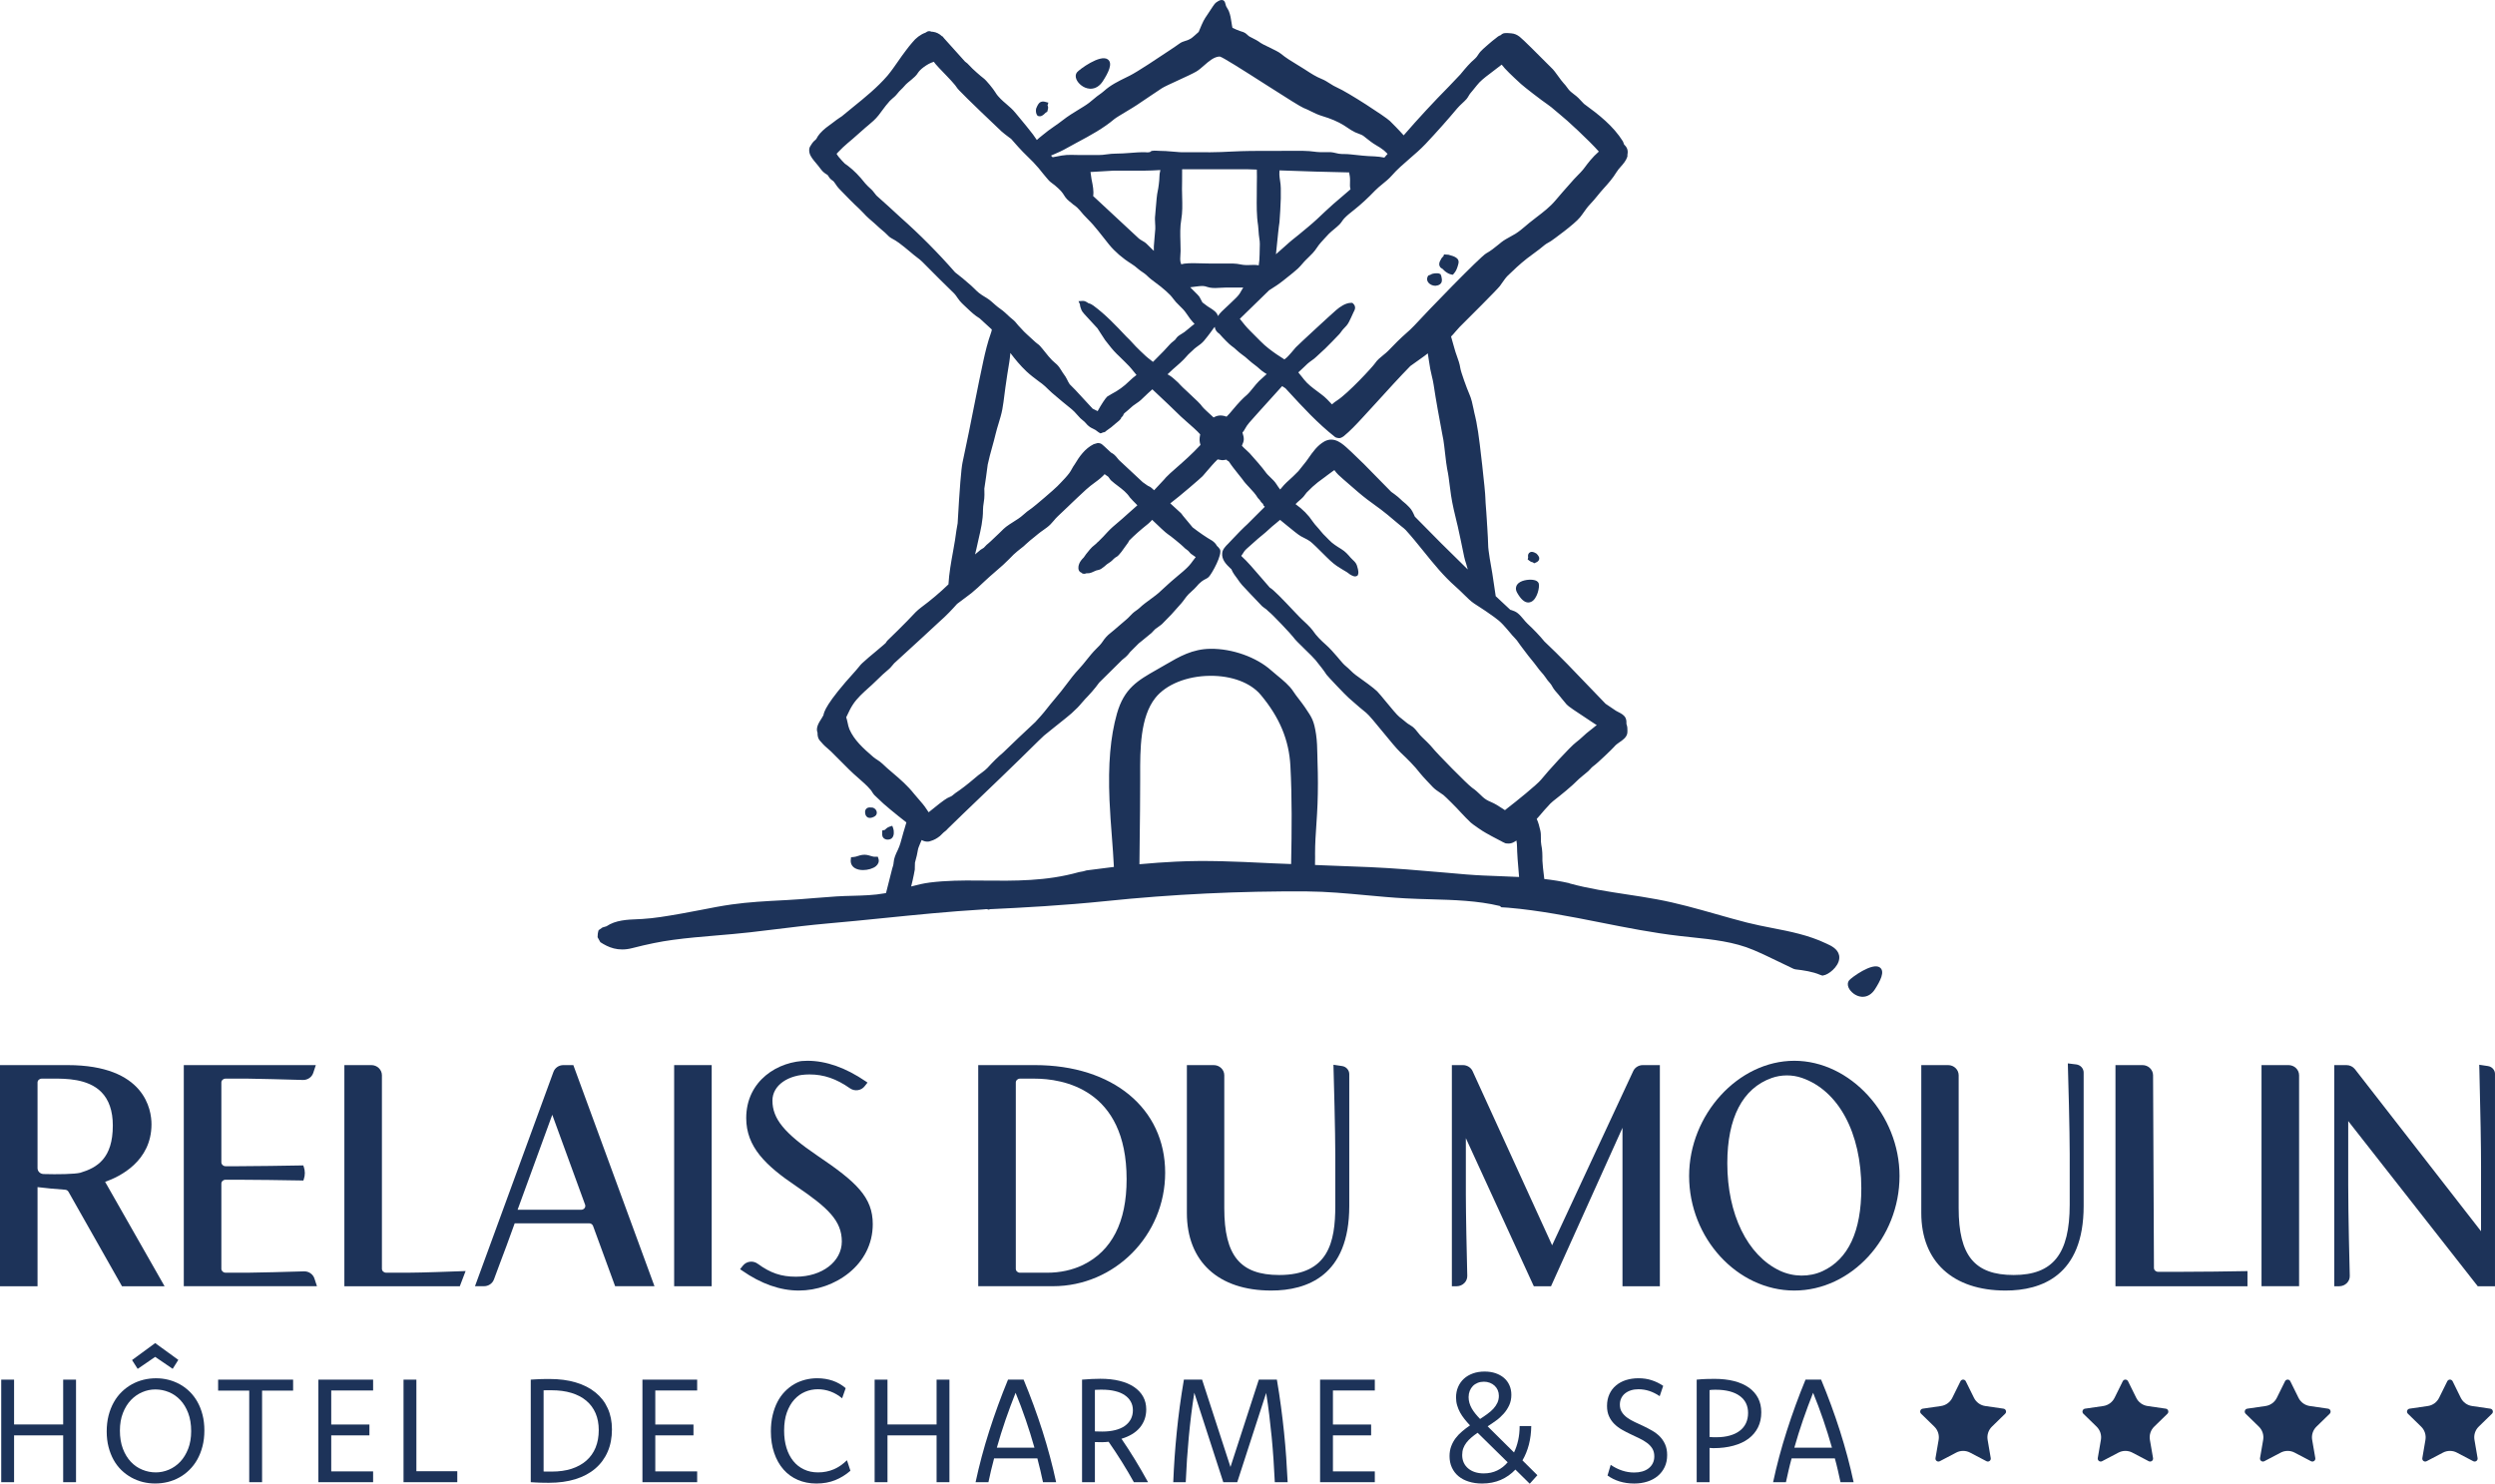 <?xml version="1.0" encoding="UTF-8"?>
<svg xmlns="http://www.w3.org/2000/svg" xmlns:xlink="http://www.w3.org/1999/xlink" width="301.15pt" height="179.09pt" viewBox="0 0 301.15 179.09" version="1.1">
<defs>
<clipPath id="clip1">
  <path d="M 12 162 L 25 162 L 25 179.09 L 12 179.09 Z M 12 162 "/>
</clipPath>
<clipPath id="clip2">
  <path d="M 93 166 L 103 166 L 103 179.09 L 93 179.09 Z M 93 166 "/>
</clipPath>
<clipPath id="clip3">
  <path d="M 174 165 L 186 165 L 186 179.09 L 174 179.09 Z M 174 165 "/>
</clipPath>
<clipPath id="clip4">
  <path d="M 193 166 L 202 166 L 202 179.09 L 193 179.09 Z M 193 166 "/>
</clipPath>
<clipPath id="clip5">
  <path d="M 281 128 L 301.148 128 L 301.148 156 L 281 156 Z M 281 128 "/>
</clipPath>
</defs>
<g id="surface1">
<path style=" stroke:none;fill-rule:nonzero;fill:rgb(11.377%,19.994%,34.911%);fill-opacity:1;" d="M 185.023 69.988 C 184.445 69.918 183.473 70.051 183.113 70.578 C 183.008 70.738 182.863 71.074 183.109 71.523 C 183.555 72.32 184.008 72.723 184.465 72.723 C 184.578 72.723 184.695 72.695 184.816 72.641 C 185.551 72.309 185.871 70.824 185.723 70.406 C 185.641 70.18 185.402 70.035 185.023 69.988 "/>
<path style=" stroke:none;fill-rule:nonzero;fill:rgb(11.377%,19.994%,34.911%);fill-opacity:1;" d="M 185.336 67.52 L 185.34 67.52 Z M 185.477 66.844 L 185.477 66.84 C 185.473 66.84 185.031 66.512 184.711 66.645 C 184.477 66.746 184.387 66.977 184.449 67.293 L 184.395 67.527 L 184.703 67.758 C 184.812 67.836 184.926 67.859 185.027 67.875 L 185.16 67.992 L 185.398 67.895 C 185.664 67.781 185.797 67.613 185.789 67.379 C 185.781 67.129 185.48 66.844 185.477 66.844 "/>
<path style=" stroke:none;fill-rule:nonzero;fill:rgb(11.377%,19.994%,34.911%);fill-opacity:1;" d="M 131.504 10.703 C 131.551 10.707 131.594 10.711 131.637 10.711 C 132.215 10.711 132.738 10.387 133.117 9.797 C 133.742 8.824 134.371 7.645 133.711 7.168 C 132.797 6.512 130.254 8.402 129.996 8.727 C 129.812 8.949 129.789 9.266 129.93 9.59 C 130.145 10.086 130.77 10.645 131.504 10.703 "/>
<path style=" stroke:none;fill-rule:nonzero;fill:rgb(11.377%,19.994%,34.911%);fill-opacity:1;" d="M 125.246 13.988 L 125.398 14.023 C 125.438 14.031 125.473 14.035 125.512 14.035 C 125.781 14.035 126.016 13.801 126.191 13.621 L 126.418 13.461 L 126.496 13.113 C 126.535 12.941 126.484 12.805 126.441 12.711 L 126.539 12.391 L 126.129 12.285 C 126.008 12.258 125.727 12.184 125.453 12.418 C 125.27 12.578 125.082 13.047 125.07 13.086 C 125.027 13.227 125.008 13.602 125.133 13.816 "/>
<path style=" stroke:none;fill-rule:nonzero;fill:rgb(11.377%,19.994%,34.911%);fill-opacity:1;" d="M 173.965 33.316 L 173.867 33.086 L 173.629 32.996 C 173.352 32.973 172.934 32.977 172.695 33.145 L 172.379 33.27 L 172.277 33.5 C 172.215 33.711 172.266 33.938 172.414 34.121 C 172.602 34.344 172.93 34.492 173.219 34.492 C 173.246 34.492 173.273 34.492 173.301 34.488 C 173.602 34.457 173.805 34.359 173.926 34.191 C 174.098 33.953 174.039 33.68 173.996 33.48 C 173.98 33.426 173.969 33.371 173.965 33.316 "/>
<path style=" stroke:none;fill-rule:nonzero;fill:rgb(11.377%,19.994%,34.911%);fill-opacity:1;" d="M 175.75 31.098 C 175.512 30.938 175.27 30.871 175.055 30.812 C 174.98 30.793 174.906 30.773 174.828 30.746 L 174.297 30.711 L 174.207 30.953 C 174.164 30.984 174.105 31.027 174.051 31.098 C 173.992 31.164 173.953 31.242 173.891 31.367 C 173.797 31.523 173.629 31.816 173.77 32.129 C 173.852 32.32 174.008 32.398 174.09 32.441 L 174.18 32.508 C 174.199 32.531 174.223 32.562 174.258 32.598 C 174.434 32.785 174.828 33.07 175.156 33.129 L 175.355 33.164 L 175.488 33.02 C 175.758 32.727 175.891 32.344 175.992 31.977 C 176.062 31.723 176.164 31.371 175.75 31.098 "/>
<path style=" stroke:none;fill-rule:nonzero;fill:rgb(11.377%,19.994%,34.911%);fill-opacity:1;" d="M 104.082 103.188 C 103.875 103.219 103.699 103.27 103.531 103.328 C 103.359 103.383 103.211 103.43 103.023 103.445 L 102.723 103.469 L 102.691 103.766 C 102.637 104.215 102.836 104.598 103.234 104.812 C 103.5 104.957 103.832 105.02 104.172 105.02 C 104.762 105.02 105.383 104.832 105.723 104.555 C 106.02 104.309 106.133 103.984 106.035 103.668 L 105.953 103.41 L 105.512 103.414 C 105.352 103.395 105.211 103.348 105.074 103.309 C 104.801 103.223 104.492 103.129 104.082 103.188 "/>
<path style=" stroke:none;fill-rule:nonzero;fill:rgb(11.377%,19.994%,34.911%);fill-opacity:1;" d="M 107.391 100.91 Z M 107.141 101.344 C 107.312 101.344 107.492 101.293 107.613 101.203 L 107.613 101.199 C 107.969 100.93 107.906 100.25 107.82 100.012 L 107.699 99.676 L 107.363 99.785 C 107.121 99.867 106.953 100.012 106.789 100.176 L 106.492 100.238 L 106.48 100.594 C 106.473 100.754 106.461 101.129 106.863 101.293 C 106.945 101.328 107.043 101.344 107.141 101.344 "/>
<path style=" stroke:none;fill-rule:nonzero;fill:rgb(11.377%,19.994%,34.911%);fill-opacity:1;" d="M 105.004 98.723 C 105.07 98.723 105.125 98.715 105.152 98.707 C 105.195 98.699 105.688 98.59 105.797 98.281 C 105.852 98.129 105.84 97.965 105.758 97.816 C 105.668 97.648 105.496 97.52 105.312 97.477 L 105.066 97.465 C 104.914 97.457 104.699 97.457 104.547 97.633 C 104.383 97.812 104.414 98.055 104.43 98.148 C 104.438 98.238 104.469 98.473 104.664 98.617 C 104.777 98.703 104.906 98.723 105.004 98.723 "/>
<path style=" stroke:none;fill-rule:nonzero;fill:rgb(11.377%,19.994%,34.911%);fill-opacity:1;" d="M 112.16 101.566 L 112.156 101.57 C 112.156 101.57 112.16 101.57 112.16 101.566 "/>
<path style=" stroke:none;fill-rule:nonzero;fill:rgb(11.377%,19.994%,34.911%);fill-opacity:1;" d="M 196.086 18.547 Z M 179.301 73.742 C 179.469 73.863 179.645 73.984 179.816 74.102 C 180.164 74.344 180.559 74.617 180.902 74.906 C 181.27 75.215 181.602 75.594 181.926 75.969 L 182.039 76.102 C 182.125 76.199 182.203 76.297 182.297 76.406 C 182.477 76.625 182.645 76.828 182.844 77.02 C 183.027 77.191 183.156 77.387 183.34 77.648 C 183.398 77.73 183.453 77.816 183.516 77.895 L 183.801 78.273 C 184.238 78.855 184.691 79.457 185.156 80.004 C 185.289 80.16 185.406 80.32 185.527 80.488 C 185.688 80.707 185.836 80.91 186.012 81.098 C 186.23 81.336 186.398 81.547 186.559 81.781 C 186.715 82.012 186.871 82.234 187.066 82.43 C 187.191 82.562 187.281 82.715 187.375 82.883 C 187.469 83.043 187.562 83.211 187.703 83.367 C 187.973 83.664 188.23 83.98 188.5 84.316 C 188.695 84.559 188.891 84.801 189.098 85.035 C 189.285 85.254 190.133 85.824 192.02 87.062 L 192.738 87.535 C 192.738 87.539 192.734 87.539 192.734 87.539 L 192.605 87.613 C 192.508 87.691 192.41 87.77 192.312 87.852 C 192.191 87.953 192.07 88.055 191.938 88.148 C 191.625 88.375 191.34 88.637 191.047 88.906 C 190.801 89.129 190.52 89.387 190.23 89.602 C 189.539 90.113 186.773 93.148 186.012 94.105 C 185.531 94.707 182.871 96.844 182.039 97.477 C 181.906 97.578 181.777 97.68 181.648 97.789 L 181.387 97.617 C 180.926 97.316 180.449 97.004 179.957 96.801 C 179.535 96.629 179.238 96.445 178.965 96.195 L 178.688 95.93 C 178.371 95.629 178.074 95.344 177.695 95.09 C 177.172 94.742 173.344 90.844 172.895 90.254 C 172.684 89.977 171.836 89.145 171.648 88.98 C 171.465 88.816 171.305 88.617 171.152 88.422 C 170.961 88.18 170.766 87.93 170.508 87.727 C 170.395 87.637 170.27 87.559 170.145 87.484 C 170.02 87.41 169.891 87.336 169.777 87.234 C 169.59 87.074 169.398 86.922 169.172 86.742 L 168.918 86.543 C 168.621 86.312 167.914 85.453 167.27 84.672 C 166.816 84.121 166.422 83.645 166.219 83.441 C 165.793 83.02 164.508 82.102 163.863 81.641 L 163.641 81.48 C 163.406 81.312 163.195 81.105 162.992 80.906 C 162.816 80.734 162.648 80.574 162.465 80.426 C 162.191 80.207 161.938 79.902 161.688 79.605 L 161.422 79.289 C 160.984 78.785 160.535 78.262 159.996 77.785 C 159.484 77.332 158.898 76.773 158.43 76.074 C 158.234 75.789 157.367 74.938 157.137 74.754 C 157.035 74.676 156.574 74.184 156.164 73.754 C 154.828 72.34 153.688 71.148 153.27 70.93 C 152.918 70.535 152.562 70.117 152.18 69.672 C 151.371 68.727 150.539 67.754 149.855 67.137 L 149.824 67.086 C 149.875 67.027 149.922 66.965 149.961 66.898 C 150.109 66.641 150.242 66.449 150.477 66.234 C 150.949 65.801 151.402 65.395 151.82 65.039 C 151.934 64.941 152.051 64.844 152.172 64.746 L 152.324 64.621 C 152.625 64.371 152.938 64.117 153.211 63.848 C 153.438 63.629 153.684 63.43 153.934 63.227 C 154.125 63.074 154.316 62.914 154.504 62.75 C 154.742 62.941 155.027 63.176 155.336 63.43 C 156.027 63.996 156.68 64.531 157.008 64.719 C 157.137 64.789 157.266 64.855 157.441 64.945 C 157.695 65.074 157.938 65.195 158.164 65.367 C 158.406 65.551 159.133 66.246 160.152 67.277 C 160.746 67.871 161.207 68.242 161.746 68.562 C 161.852 68.625 161.957 68.691 162.102 68.781 C 162.262 68.883 162.422 68.984 162.586 69.07 C 162.652 69.109 162.723 69.164 162.809 69.234 C 162.91 69.312 163.004 69.387 163.156 69.453 C 163.34 69.539 163.551 69.641 163.754 69.531 L 163.863 69.469 L 163.914 69.352 C 163.969 69.223 164.016 68.969 163.785 68.262 C 163.684 67.953 163.477 67.762 163.277 67.574 C 163.195 67.496 163.109 67.414 163.031 67.324 C 162.688 66.926 162.391 66.578 161.895 66.273 C 161.387 65.961 160.816 65.609 160.41 65.168 C 160.289 65.039 160.176 64.926 160.012 64.762 C 159.809 64.562 159.617 64.379 159.434 64.137 C 159.301 63.961 159.16 63.805 159 63.625 C 158.816 63.422 158.625 63.211 158.465 62.973 C 157.93 62.164 157.227 61.453 156.375 60.852 L 156.391 60.836 C 156.527 60.684 156.676 60.555 156.836 60.418 C 156.984 60.289 157.137 60.16 157.27 60.016 C 157.363 59.922 157.438 59.816 157.512 59.715 C 157.574 59.625 157.637 59.535 157.719 59.449 C 158.219 58.934 158.645 58.539 159.059 58.219 C 159.379 57.973 159.699 57.738 160.055 57.48 L 160.148 57.406 C 160.344 57.266 160.535 57.121 160.727 56.98 L 160.891 56.859 C 160.945 56.82 161 56.777 161.055 56.738 C 161.348 57.156 161.699 57.473 162.129 57.84 C 162.387 58.062 162.645 58.285 162.898 58.508 L 162.984 58.582 C 163.633 59.152 164.305 59.738 165.012 60.277 C 165.281 60.484 165.562 60.688 165.84 60.887 L 165.918 60.945 C 166.414 61.305 166.973 61.707 167.488 62.141 L 167.961 62.539 C 168.273 62.801 168.586 63.062 168.898 63.324 C 168.984 63.402 169.078 63.477 169.176 63.551 C 169.352 63.688 169.535 63.828 169.68 63.984 C 170.422 64.801 171.133 65.68 171.848 66.566 C 173.023 68.023 174.238 69.531 175.695 70.809 C 176.043 71.117 176.379 71.441 176.699 71.758 C 176.914 71.969 177.125 72.176 177.344 72.379 C 177.707 72.719 178.148 72.996 178.574 73.266 L 178.605 73.285 C 178.844 73.438 179.078 73.586 179.301 73.742 M 137.562 101.383 C 137.594 99.02 137.621 96.43 137.621 94.262 L 137.621 93.629 C 137.613 90.477 137.602 86.551 139.465 84.223 C 140.75 82.617 143.262 81.602 146.02 81.574 C 148.676 81.543 150.953 82.41 152.18 83.879 C 154.457 86.605 155.59 89.332 155.754 92.461 C 155.957 96.309 155.922 100.148 155.84 104.293 C 155.086 104.262 154.328 104.238 153.578 104.203 L 152.824 104.168 C 149.262 103.996 145.582 103.82 141.922 104.004 C 140.516 104.07 139.062 104.176 137.531 104.316 C 137.539 103.418 137.551 102.426 137.562 101.383 M 110.422 104.93 L 110.418 104.812 C 110.414 104.57 110.426 104.324 110.438 104.125 C 110.613 103.512 110.738 102.957 110.816 102.469 L 110.867 102.305 C 110.984 101.992 111.113 101.691 111.246 101.395 C 111.516 101.551 111.812 101.617 112.109 101.578 C 112.086 101.578 112.07 101.574 112.066 101.574 L 112.156 101.57 C 112.156 101.57 112.156 101.57 112.16 101.566 L 112.352 101.504 C 112.727 101.398 113.066 101.219 113.449 100.914 L 113.895 100.48 C 114.125 100.312 114.285 100.172 114.43 99.996 L 116.223 98.254 C 119.266 95.344 122.414 92.332 125.363 89.41 L 126.016 88.789 C 126.414 88.473 126.801 88.16 127.227 87.812 C 127.703 87.422 128.184 87.031 128.672 86.656 C 129.098 86.328 129.555 85.922 130.066 85.406 C 130.238 85.234 130.398 85.043 130.57 84.84 C 130.699 84.684 130.832 84.531 130.973 84.383 C 131.508 83.828 132.129 83.16 132.66 82.41 L 132.734 82.332 C 133.543 81.539 134.348 80.742 135.148 79.945 L 135.434 79.66 C 135.75 79.414 135.992 79.215 136.211 78.945 C 136.285 78.855 136.359 78.766 136.398 78.707 L 137.449 77.656 L 137.805 77.371 C 138.207 77.051 138.609 76.727 139 76.391 C 139.074 76.324 139.145 76.246 139.227 76.148 C 139.289 76.078 139.367 75.988 139.441 75.93 L 139.672 75.766 C 140.086 75.469 140.203 75.375 140.262 75.32 C 140.473 75.113 141.211 74.355 141.379 74.176 C 141.602 73.938 142.379 73.062 142.57 72.84 C 142.711 72.68 142.836 72.512 142.961 72.34 C 143.117 72.129 143.277 71.906 143.465 71.719 C 143.59 71.59 143.723 71.473 143.875 71.336 C 144.078 71.148 144.27 70.973 144.445 70.77 L 144.512 70.695 C 144.59 70.602 144.668 70.508 144.762 70.426 C 144.953 70.25 145.133 70.098 145.316 69.996 L 145.445 69.93 C 145.598 69.852 145.77 69.766 145.906 69.629 C 146.262 69.273 147.625 66.844 147.23 66.277 C 147.113 66.109 146.992 65.969 146.887 65.891 C 146.758 65.656 146.586 65.461 146.324 65.273 C 145.59 64.852 144.77 64.289 143.949 63.656 L 143.766 63.434 C 143.223 62.773 142.836 62.312 142.789 62.258 C 142.75 62.219 142.723 62.176 142.695 62.133 C 142.648 62.062 142.598 61.984 142.5 61.898 C 142.371 61.789 141.629 61.109 141.254 60.758 C 142.379 59.918 144.98 57.668 145.141 57.488 L 145.266 57.348 C 145.367 57.234 145.496 57.082 145.641 56.91 C 146.031 56.457 146.562 55.836 146.875 55.547 C 146.906 55.516 146.938 55.484 146.973 55.453 C 147.133 55.488 147.301 55.52 147.488 55.543 C 147.512 55.547 147.711 55.555 148.055 55.48 L 148.105 55.578 L 148.207 55.629 C 148.273 55.664 148.32 55.699 148.352 55.742 C 148.672 56.234 149.039 56.691 149.395 57.137 L 149.656 57.465 C 149.824 57.672 149.992 57.879 150.148 58.105 L 150.207 58.18 L 150.316 58.312 C 150.395 58.402 150.473 58.488 150.555 58.578 L 150.773 58.812 C 151.152 59.219 151.547 59.637 151.816 60.094 L 151.871 60.16 C 151.961 60.254 152.051 60.348 152.129 60.457 C 152.148 60.484 152.164 60.52 152.18 60.551 L 152.312 60.699 C 152.32 60.711 152.328 60.719 152.34 60.727 L 152.336 60.73 L 152.43 60.805 L 152.445 60.785 L 152.438 60.809 L 152.52 61.027 L 152.609 61.113 C 152.633 61.133 152.652 61.152 152.668 61.168 L 152.203 61.629 C 151.656 62.176 151.105 62.723 150.57 63.262 L 150.203 63.605 C 149.859 63.926 149.535 64.27 149.215 64.605 L 149.152 64.672 C 149.02 64.812 148.883 64.953 148.746 65.094 C 148.582 65.262 148.41 65.445 148.254 65.613 C 147.895 65.961 147.559 66.336 147.523 66.746 C 147.438 67.559 148.012 68.117 148.469 68.562 L 148.625 68.699 C 148.719 68.914 148.832 69.156 148.984 69.355 C 149.109 69.516 149.227 69.684 149.344 69.848 C 149.516 70.102 149.695 70.359 149.914 70.609 C 150.074 70.785 151.703 72.52 152.336 73.168 C 152.414 73.246 152.777 73.504 152.816 73.527 C 152.875 73.562 152.93 73.625 152.996 73.695 C 153.055 73.754 153.117 73.816 153.188 73.867 C 153.555 74.129 155.93 76.641 156.125 76.934 C 156.285 77.18 156.781 77.668 157.539 78.406 C 158.059 78.91 158.59 79.43 158.801 79.691 L 158.984 79.926 C 159.371 80.406 159.766 80.898 160.113 81.434 C 160.27 81.652 162.367 83.867 162.781 84.227 L 163.348 84.723 C 163.848 85.16 164.363 85.613 164.898 86.035 C 165.227 86.293 166.074 87.328 166.906 88.344 C 167.723 89.34 168.566 90.371 169.039 90.82 C 169.859 91.59 170.719 92.434 171.449 93.379 C 171.703 93.703 172.738 94.797 172.973 95.035 C 173.223 95.285 173.504 95.473 173.777 95.656 C 173.93 95.754 174.078 95.852 174.227 95.965 C 174.453 96.141 175.867 97.543 176.309 98.051 C 176.52 98.297 177.309 99.094 177.527 99.293 C 177.793 99.531 178.98 100.352 179.352 100.543 C 179.531 100.633 179.797 100.777 180.047 100.93 C 180.156 101 180.59 101.223 180.984 101.422 L 181.184 101.523 C 181.316 101.605 181.434 101.664 181.523 101.699 L 181.613 101.742 C 181.727 101.809 181.848 101.809 181.859 101.805 C 182.129 101.84 182.359 101.812 182.598 101.711 C 182.738 101.645 182.883 101.559 183.035 101.457 C 183.078 101.73 183.113 102.012 183.109 102.293 C 183.105 102.688 183.219 104.473 183.355 105.855 C 182.586 105.816 181.812 105.785 181.055 105.758 C 179.723 105.711 178.348 105.66 177.012 105.551 C 176.094 105.473 175.176 105.395 174.258 105.312 C 171.336 105.059 168.312 104.797 165.312 104.664 C 163.461 104.582 161.609 104.512 159.754 104.449 C 159.41 104.434 159.066 104.418 158.723 104.406 C 158.738 104.094 158.738 103.766 158.734 103.43 L 158.73 103.012 C 158.73 101.824 158.812 100.629 158.891 99.477 C 158.945 98.676 158.996 97.879 159.027 97.074 C 159.09 95.418 159.09 93.695 159.027 91.953 C 159.02 91.684 159.012 91.41 159.008 91.137 C 158.992 90.309 158.973 89.457 158.852 88.645 C 158.598 86.984 158.363 86.637 157.586 85.488 L 157.516 85.383 C 157.32 85.09 157.07 84.766 156.82 84.438 C 156.551 84.09 156.277 83.738 156.086 83.434 C 155.645 82.75 154.84 82.086 154.125 81.5 C 153.883 81.297 153.648 81.102 153.441 80.922 C 151.641 79.316 148.742 78.285 146.117 78.312 C 143.934 78.332 142.363 79.246 140.699 80.215 L 139.605 80.844 C 137.332 82.137 135.688 83.074 134.816 86.137 C 134.023 88.938 133.738 92.258 133.918 96.582 C 133.98 98.098 134.098 99.578 134.207 101.012 C 134.301 102.191 134.383 103.41 134.449 104.641 C 133.391 104.766 132.293 104.906 131.137 105.062 L 130.945 105.117 C 130.832 105.164 130.68 105.188 130.535 105.211 C 130.41 105.23 130.301 105.25 130.211 105.273 C 126.293 106.375 122.516 106.328 118.52 106.289 L 117.977 106.285 C 116.16 106.266 114.211 106.281 112.242 106.523 C 111.461 106.625 110.711 106.801 109.977 107 C 110.238 106.008 110.422 104.945 110.422 104.93 M 118.77 70.227 C 119.219 69.801 119.691 69.391 120.148 68.996 C 120.461 68.727 120.773 68.453 121.082 68.18 C 121.383 67.906 122.219 67.078 122.352 66.93 C 122.477 66.797 123.09 66.293 123.242 66.184 C 123.477 66.016 123.66 65.848 123.824 65.688 C 124.156 65.375 124.531 65.07 124.84 64.828 C 124.996 64.699 125.152 64.574 125.305 64.445 C 125.5 64.285 125.703 64.141 125.91 63.996 C 126.23 63.77 126.535 63.559 126.812 63.273 C 126.938 63.145 127.055 63.008 127.199 62.84 C 127.348 62.66 127.504 62.477 127.684 62.312 C 128.039 61.988 128.391 61.648 128.742 61.309 L 128.859 61.199 C 129.07 60.992 129.281 60.789 129.496 60.586 C 129.691 60.406 129.883 60.223 130.078 60.035 C 130.734 59.41 131.414 58.762 132.168 58.23 C 132.664 57.875 133.059 57.539 133.336 57.227 C 133.379 57.266 133.418 57.301 133.453 57.328 C 133.508 57.367 133.559 57.398 133.605 57.426 C 133.672 57.469 133.715 57.496 133.77 57.547 C 133.816 57.594 133.855 57.652 133.902 57.727 C 133.957 57.809 134.02 57.906 134.105 57.988 C 134.383 58.242 134.676 58.461 134.961 58.676 C 135.469 59.062 135.992 59.457 136.371 60.035 C 136.453 60.148 136.961 60.668 137.285 60.992 C 136.93 61.297 136.582 61.609 136.234 61.922 L 136.164 61.984 C 135.938 62.191 135.711 62.395 135.48 62.598 C 135.305 62.758 135.125 62.906 134.938 63.062 C 134.5 63.43 134.09 63.777 133.695 64.203 L 133.492 64.422 C 133.27 64.664 133.062 64.895 132.809 65.133 C 132.734 65.199 132.672 65.277 132.594 65.352 C 132.516 65.402 132.453 65.469 132.379 65.551 C 132.348 65.582 132.32 65.609 132.285 65.641 L 132.09 65.805 C 131.91 65.949 131.738 66.09 131.562 66.309 L 131.422 66.48 C 131.207 66.738 130.965 67.031 130.812 67.285 C 130.574 67.523 130.312 67.812 130.211 68.191 C 130.152 68.414 130.094 68.824 130.379 69.047 C 130.414 69.07 130.449 69.086 130.508 69.109 C 130.711 69.332 130.953 69.266 131.113 69.203 C 131.262 69.203 131.395 69.199 131.492 69.184 C 131.684 69.148 131.852 69.066 132 68.996 C 132.098 68.945 132.203 68.895 132.316 68.859 L 132.48 68.82 C 132.613 68.789 132.762 68.758 132.926 68.652 C 133.191 68.477 133.426 68.273 133.602 68.113 C 133.957 67.895 134.199 67.711 134.359 67.527 L 134.578 67.328 C 134.629 67.293 134.676 67.266 134.719 67.242 C 134.812 67.188 134.926 67.121 135.031 66.996 L 135.129 66.883 C 135.285 66.703 135.441 66.52 135.574 66.309 C 135.664 66.164 135.77 66.031 135.875 65.891 C 136.039 65.676 136.211 65.449 136.289 65.254 C 136.93 64.605 137.656 63.961 138.574 63.23 C 138.758 63.082 138.91 62.914 139.062 62.746 C 139.828 63.484 140.727 64.336 140.957 64.473 C 141.27 64.66 142.676 65.824 142.828 65.992 C 142.961 66.145 143.105 66.25 143.262 66.363 L 143.418 66.484 C 143.473 66.531 143.52 66.586 143.566 66.645 C 143.617 66.715 143.68 66.789 143.766 66.855 C 143.855 66.926 144.066 67.074 144.324 67.246 C 144.199 67.395 144.086 67.551 143.965 67.715 C 143.828 67.906 143.684 68.105 143.516 68.285 C 143.102 68.73 142.621 69.129 142.109 69.551 C 141.859 69.762 141.609 69.969 141.367 70.184 L 141.027 70.488 C 140.723 70.758 140.426 71.023 140.133 71.305 C 139.742 71.688 139.285 72.02 138.836 72.348 C 138.418 72.652 137.945 72.996 137.535 73.387 C 137.41 73.504 137.273 73.598 137.145 73.691 C 136.992 73.797 136.848 73.902 136.719 74.023 C 136.609 74.125 136.512 74.23 136.379 74.367 C 136.238 74.516 136.094 74.668 135.926 74.801 C 135.625 75.047 135.332 75.301 135.012 75.582 C 134.688 75.863 134.355 76.156 134.012 76.426 C 133.66 76.699 133.352 77.039 133.09 77.441 C 132.871 77.773 132.602 78.035 132.32 78.312 C 131.883 78.742 131.516 79.203 131.156 79.652 C 130.887 79.992 130.578 80.379 130.25 80.727 C 129.68 81.332 129.152 82.031 128.691 82.645 C 128.48 82.918 128.273 83.191 128.062 83.461 C 127.805 83.789 127.535 84.109 127.262 84.43 C 126.953 84.797 126.637 85.176 126.34 85.562 C 125.887 86.148 125.383 86.699 124.965 87.152 C 123.441 88.578 122.266 89.676 121.07 90.848 C 120.473 91.344 119.887 91.918 119.188 92.688 C 118.996 92.871 118.789 93.062 118.555 93.223 C 118.215 93.449 117.91 93.711 117.602 93.973 C 116.738 94.707 116.016 95.262 115.324 95.723 C 115.234 95.785 115.152 95.852 115.074 95.922 C 114.996 95.988 114.918 96.055 114.824 96.109 C 114.75 96.152 114.672 96.188 114.562 96.23 C 114.488 96.262 114.414 96.293 114.352 96.328 C 114.004 96.512 112.941 97.336 112.09 98.043 C 112.055 97.996 112.02 97.945 111.984 97.891 L 111.816 97.641 C 111.547 97.223 111.219 96.848 110.887 96.469 C 110.695 96.254 110.508 96.035 110.328 95.816 C 109.574 94.863 108.68 94.078 107.754 93.293 L 107.68 93.23 C 107.289 92.898 106.887 92.559 106.516 92.191 C 106.32 92 106.102 91.855 105.879 91.707 C 105.719 91.605 105.555 91.5 105.402 91.367 C 104.164 90.305 103.098 89.324 102.531 88.035 C 102.422 87.773 102.363 87.512 102.297 87.18 C 102.27 87.059 102.242 86.938 102.211 86.816 C 102.195 86.754 102.172 86.688 102.137 86.582 L 102.227 86.402 C 102.441 85.941 102.664 85.469 102.945 85.043 C 103.453 84.27 104.164 83.629 104.863 83.004 L 105.215 82.688 C 105.469 82.461 105.711 82.223 105.969 81.969 C 106.352 81.598 106.746 81.211 107.164 80.875 C 107.414 80.68 107.602 80.449 107.785 80.23 L 107.926 80.062 C 110.664 77.562 112.441 75.93 113.355 75.07 C 114.23 74.312 115 73.48 115.523 72.891 L 116.762 71.961 L 116.887 71.867 C 117.062 71.734 117.195 71.637 117.258 71.586 C 117.77 71.172 118.25 70.719 118.77 70.227 M 167.23 18.863 L 167.094 19.023 C 166.66 18.945 166.293 18.887 165.91 18.875 C 164.969 18.852 163.996 18.746 163 18.633 C 162.797 18.605 162.578 18.602 162.316 18.594 C 162.078 18.594 161.836 18.59 161.602 18.555 C 161.484 18.539 161.371 18.512 161.223 18.473 C 161.039 18.43 160.848 18.383 160.629 18.367 C 160.504 18.363 160.383 18.363 160.262 18.363 C 160.145 18.363 160.027 18.363 159.914 18.367 L 159.809 18.367 C 159.516 18.371 159.215 18.371 158.922 18.34 L 158.73 18.316 C 158.281 18.262 157.816 18.207 157.273 18.207 L 157.258 18.207 C 155.902 18.219 154.551 18.215 153.195 18.211 C 151.801 18.203 150.18 18.215 148.645 18.293 C 147.855 18.332 146.953 18.379 146.078 18.379 L 144.969 18.375 C 144.32 18.371 143.672 18.371 143.012 18.375 C 142.57 18.391 142.121 18.348 141.688 18.309 L 141.48 18.293 C 140.984 18.25 140.469 18.207 139.898 18.207 C 139.816 18.207 139.727 18.203 139.594 18.191 C 139.422 18.184 139.242 18.172 139.02 18.215 C 138.941 18.242 138.863 18.293 138.797 18.359 C 138.621 18.398 138.434 18.406 138.203 18.375 C 137.598 18.363 136.98 18.41 136.352 18.461 C 135.816 18.5 135.27 18.543 134.68 18.543 C 134.309 18.543 133.953 18.578 133.562 18.633 C 133.258 18.672 132.914 18.723 132.566 18.715 C 132.07 18.711 131.574 18.711 131.082 18.711 L 130.383 18.715 C 130.199 18.715 130.012 18.707 129.82 18.703 C 129.461 18.695 129.09 18.688 128.734 18.707 C 128.344 18.73 127.969 18.805 127.555 18.887 C 127.387 18.922 127.215 18.953 127.055 18.98 L 126.852 18.781 C 126.988 18.734 127.121 18.672 127.242 18.613 C 127.312 18.582 127.379 18.551 127.438 18.527 C 128.105 18.254 128.719 17.91 129.32 17.574 C 129.539 17.453 129.762 17.328 129.988 17.207 L 130.094 17.152 C 131.605 16.344 133.164 15.504 134.508 14.367 C 134.672 14.227 135.367 13.809 135.98 13.441 C 136.496 13.133 136.98 12.84 137.207 12.684 C 137.836 12.25 138.465 11.832 139.094 11.414 L 139.289 11.285 C 139.609 11.07 139.93 10.863 140.242 10.648 C 140.504 10.477 141.379 10.074 142.23 9.684 C 143.047 9.309 143.969 8.883 144.391 8.637 C 144.703 8.453 145.008 8.188 145.336 7.898 C 145.906 7.398 146.559 6.828 147.23 6.824 C 147.586 6.902 149.91 8.375 152.914 10.297 C 155.355 11.855 156.984 12.887 157.348 13.031 C 157.668 13.152 157.965 13.301 158.254 13.445 C 158.66 13.645 159.082 13.855 159.562 13.996 C 160.656 14.324 161.492 14.684 162.203 15.125 C 162.316 15.195 162.426 15.27 162.531 15.34 L 162.625 15.402 C 162.914 15.598 163.215 15.801 163.57 15.969 C 163.695 16.027 163.832 16.074 163.973 16.129 C 164.211 16.215 164.434 16.301 164.605 16.434 L 164.879 16.652 C 165.254 16.949 165.641 17.262 166.125 17.543 C 166.457 17.738 166.719 17.891 167.047 18.156 C 167.121 18.215 167.207 18.305 167.336 18.43 C 167.383 18.477 167.434 18.527 167.484 18.574 C 167.398 18.672 167.316 18.77 167.23 18.863 M 170.773 62.359 L 170.727 62.254 C 170.566 61.895 170.402 61.52 170.098 61.223 C 170.035 61.164 169.98 61.109 169.926 61.051 C 169.781 60.906 169.656 60.781 169.484 60.648 C 169.344 60.543 169.215 60.422 169.047 60.258 C 168.941 60.156 168.836 60.059 168.723 59.969 C 168.43 59.73 168.16 59.531 167.926 59.371 L 164.641 56.027 L 163.094 54.531 C 163.02 54.469 162.934 54.391 162.848 54.309 L 162.785 54.25 C 162.059 53.57 161.062 52.641 159.875 53.273 C 159.008 53.758 158.449 54.559 157.91 55.336 L 157.656 55.691 C 157.359 56.082 157.039 56.484 156.723 56.863 L 156.094 57.488 C 155.945 57.637 155.785 57.781 155.605 57.941 C 155.391 58.133 155.172 58.332 154.984 58.539 C 154.824 58.715 154.668 58.898 154.516 59.086 C 154.344 58.855 154.191 58.641 154.062 58.434 C 153.867 58.125 153.605 57.875 153.348 57.629 C 153.121 57.41 152.887 57.184 152.715 56.93 C 152.48 56.582 151.258 55.16 150.844 54.719 C 150.77 54.637 150.621 54.5 150.465 54.355 C 150.285 54.191 150.016 53.945 149.945 53.852 L 149.902 53.789 C 150.199 53.164 150.184 52.902 149.965 52.211 C 149.98 52.191 149.996 52.176 150.012 52.156 C 150.105 52.035 150.207 51.91 150.297 51.723 C 150.5 51.305 151.031 50.727 151.457 50.262 C 151.672 50.027 151.871 49.809 152.008 49.645 C 152.453 49.152 152.891 48.664 153.332 48.18 C 153.785 47.676 154.242 47.172 154.684 46.684 L 154.762 46.609 C 154.902 46.711 155.039 46.805 155.156 46.867 L 155.473 47.211 C 157.227 49.121 159.039 51.098 161.164 52.766 C 161.168 52.77 161.57 52.977 161.875 52.832 C 161.914 52.812 162.059 52.75 162.164 52.672 C 162.988 52 163.672 51.262 164.398 50.48 L 166.203 48.512 C 167.488 47.098 168.945 45.492 170.227 44.184 C 170.496 43.984 170.742 43.809 171.004 43.629 L 171.121 43.547 C 171.395 43.352 171.672 43.16 171.938 42.961 C 172.074 42.859 172.203 42.754 172.336 42.652 C 172.34 42.684 172.344 42.715 172.352 42.746 C 172.391 42.992 172.43 43.234 172.473 43.539 C 172.523 43.879 172.574 44.215 172.637 44.551 C 172.684 44.801 172.742 45.047 172.82 45.375 C 172.902 45.719 172.988 46.07 173.039 46.422 C 173.332 48.383 173.703 50.367 174.062 52.285 L 174.219 53.109 C 174.27 53.395 174.352 54.09 174.422 54.703 C 174.512 55.473 174.602 56.273 174.672 56.586 C 174.816 57.254 174.902 57.945 174.984 58.613 C 175.035 59.02 175.086 59.43 175.148 59.828 C 175.324 60.957 175.598 62.078 175.867 63.184 L 175.941 63.48 C 176.023 63.809 176.539 66.246 176.73 67.211 C 176.785 67.492 176.879 67.777 176.973 68.07 C 177.043 68.289 177.113 68.516 177.164 68.738 C 175.02 66.656 172.859 64.496 170.773 62.359 M 150.633 40.188 Z M 139.941 21.422 C 139.949 21.73 139.812 22.781 139.742 23.051 C 139.645 23.438 139.57 24.305 139.492 25.266 C 139.469 25.586 139.449 25.848 139.434 25.965 C 139.387 26.301 139.406 26.652 139.426 26.961 L 139.426 26.969 C 139.441 27.188 139.453 27.414 139.445 27.633 C 139.438 27.84 139.395 28.266 139.355 28.684 C 139.312 29.129 139.27 29.594 139.27 29.734 L 139.27 30.277 C 139.23 30.242 139.191 30.203 139.148 30.164 L 138.973 29.996 C 138.793 29.828 138.613 29.656 138.438 29.469 C 138.266 29.285 138.051 29.16 137.855 29.051 C 137.719 28.969 137.574 28.887 137.461 28.789 C 135.836 27.262 134.203 25.754 132.574 24.246 L 131.945 23.664 C 132.043 23.078 131.898 22.367 131.793 21.844 L 131.75 21.637 C 131.73 21.535 131.703 21.312 131.672 21.094 C 131.656 20.977 131.641 20.859 131.625 20.762 L 134.414 20.598 L 138.129 20.598 C 138.762 20.598 139.398 20.562 140.059 20.523 C 139.977 20.836 139.938 21.133 139.941 21.422 M 154.594 23.512 L 154.594 22.73 C 154.594 22.402 154.551 22.105 154.504 21.789 C 154.469 21.555 154.43 21.316 154.422 21.062 C 154.414 20.957 154.422 20.848 154.43 20.734 C 154.434 20.68 154.438 20.621 154.438 20.566 C 157.504 20.68 160.254 20.762 162.84 20.812 C 162.902 21.098 162.957 21.414 162.953 21.746 L 162.949 21.992 C 162.938 22.25 162.926 22.539 162.996 22.805 L 163.008 22.848 C 162.676 23.141 162.34 23.426 162.004 23.711 L 161.922 23.781 C 161.258 24.344 160.574 24.926 159.938 25.535 C 159.312 26.137 158.637 26.773 157.902 27.383 L 157.766 27.496 C 157.297 27.891 156.195 28.801 155.953 28.977 C 155.84 29.059 155.516 29.348 154.984 29.824 C 154.664 30.109 154.316 30.422 154.008 30.688 C 154.066 30.039 154.156 29.191 154.266 28.191 L 154.273 28.113 C 154.316 27.719 154.398 26.98 154.434 26.824 C 154.473 26.605 154.594 24.27 154.594 23.938 Z M 142.578 31.902 C 142.539 31.816 142.508 31.723 142.488 31.629 C 142.434 31.371 142.457 31.059 142.477 30.738 C 142.488 30.578 142.5 30.426 142.5 30.281 C 142.5 29.938 142.488 29.586 142.48 29.23 L 142.48 29.223 C 142.453 28.309 142.426 27.363 142.582 26.496 C 142.734 25.633 142.711 24.711 142.688 23.816 C 142.676 23.488 142.668 23.164 142.668 22.848 C 142.668 22.531 142.672 22.211 142.68 21.852 C 142.688 21.383 142.691 20.898 142.684 20.43 L 150.562 20.43 L 151.703 20.469 C 151.723 20.969 151.711 21.758 151.703 22.16 L 151.699 22.586 C 151.699 22.852 151.699 23.117 151.695 23.387 L 151.695 23.547 C 151.68 24.762 151.664 26.016 151.855 27.234 C 151.867 27.312 151.883 27.512 151.898 27.746 C 151.926 28.137 151.961 28.574 152.004 28.793 C 152.086 29.215 152.066 29.68 152.047 30.195 C 152.043 30.379 152.035 30.562 152.035 30.742 C 152.039 31.191 151.988 31.625 151.93 32.027 L 151.898 32.02 C 151.703 31.984 151.512 31.977 151.316 31.977 C 151.176 31.977 151.035 31.98 150.895 31.988 C 150.68 31.996 150.457 32.004 150.234 31.988 C 150.031 31.973 149.852 31.941 149.676 31.906 C 149.43 31.863 149.176 31.812 148.852 31.812 C 148.262 31.816 147.668 31.816 147.074 31.812 L 146.188 31.812 C 145.883 31.812 145.57 31.805 145.254 31.793 L 145.086 31.789 C 144.383 31.766 143.652 31.742 142.965 31.82 C 142.84 31.836 142.711 31.867 142.578 31.902 M 146.375 37.375 L 146.27 37.301 C 145.926 37.102 145.566 36.852 145.133 36.504 C 144.996 36.262 144.863 36.012 144.797 35.871 C 144.734 35.754 144.527 35.523 143.66 34.676 C 143.848 34.656 144.035 34.629 144.215 34.605 C 144.555 34.559 144.906 34.512 145.246 34.527 C 145.402 34.531 145.527 34.574 145.684 34.625 C 145.785 34.656 145.887 34.688 146.008 34.711 C 146.438 34.797 146.938 34.762 147.445 34.73 C 147.645 34.719 147.836 34.707 148.012 34.707 L 150.062 34.707 C 149.965 34.848 149.887 34.992 149.801 35.141 C 149.73 35.27 149.66 35.402 149.566 35.527 C 149.352 35.816 149.062 36.086 148.785 36.344 L 148.727 36.402 C 148.609 36.512 148.496 36.617 148.391 36.723 C 148.254 36.863 148.109 36.996 147.945 37.141 C 147.621 37.438 147.266 37.758 147.008 38.148 C 146.988 38.07 146.957 37.992 146.914 37.91 C 146.746 37.637 146.539 37.492 146.375 37.375 M 148.047 50.293 C 147.23 49.992 146.766 50.238 146.48 50.391 C 146.422 50.336 146.348 50.27 146.266 50.191 C 145.949 49.906 145.215 49.238 145.109 49.074 C 144.965 48.828 144.398 48.281 143.309 47.27 C 142.93 46.922 142.574 46.59 142.5 46.496 C 142.297 46.254 142.066 46.051 141.836 45.848 L 141.598 45.637 C 141.414 45.465 141.215 45.348 140.996 45.223 C 140.973 45.207 140.945 45.195 140.922 45.18 L 141.086 45.027 C 141.398 44.727 141.727 44.422 142.07 44.137 C 142.328 43.926 142.59 43.668 142.879 43.387 C 142.984 43.281 143.086 43.164 143.191 43.047 C 143.336 42.883 143.484 42.715 143.656 42.57 C 143.758 42.488 143.852 42.398 143.969 42.281 C 144.109 42.145 144.238 42.016 144.398 41.91 C 144.801 41.641 145.102 41.391 145.32 41.141 C 145.449 40.996 146.062 40.23 146.484 39.613 C 146.531 39.562 146.574 39.512 146.621 39.457 L 146.625 39.457 C 146.66 39.801 146.852 40.082 147.191 40.301 C 147.637 40.812 148.391 41.586 148.668 41.77 C 148.879 41.906 149.074 42.086 149.27 42.266 C 149.473 42.445 149.66 42.617 149.883 42.773 C 150.172 42.965 150.438 43.199 150.703 43.438 C 150.945 43.648 151.219 43.887 151.512 44.094 C 151.676 44.211 151.828 44.344 151.98 44.48 C 152.18 44.656 152.387 44.84 152.633 44.988 L 152.801 45.094 C 152.832 45.109 152.863 45.129 152.895 45.148 C 152.887 45.152 152.883 45.16 152.879 45.164 C 152.793 45.258 152.582 45.441 152.359 45.637 C 152.195 45.785 152.035 45.922 151.965 45.996 C 151.719 46.242 151.504 46.508 151.277 46.789 C 150.98 47.16 150.672 47.547 150.301 47.844 C 150.203 47.918 149.996 48.129 149.719 48.41 C 149.445 48.688 149.137 49.059 148.84 49.406 C 148.574 49.727 148.219 50.148 148.047 50.293 M 177.289 11.539 C 177.352 11.438 177.414 11.328 177.496 11.234 L 177.766 10.91 C 177.934 10.711 178.102 10.508 178.266 10.293 C 178.609 9.832 179.246 9.328 179.762 8.945 C 180.262 8.57 180.762 8.184 181.254 7.801 C 181.633 8.324 182.586 9.219 183.406 9.973 L 183.59 10.141 C 183.938 10.469 186.086 12.129 186.816 12.621 C 187.133 12.832 187.41 13.078 187.684 13.312 C 187.883 13.488 188.086 13.664 188.305 13.832 C 189.051 14.41 191.797 16.949 192.984 18.293 C 192.191 18.98 191.629 19.738 191.273 20.219 C 191.191 20.332 191.121 20.422 191.066 20.484 C 190.875 20.719 190.668 20.926 190.457 21.137 C 190.285 21.312 190.113 21.484 189.949 21.668 L 189.543 22.129 C 188.938 22.809 188.312 23.516 187.719 24.223 C 187.074 24.984 186.266 25.605 185.48 26.203 L 185.414 26.254 C 185.133 26.473 184.855 26.684 184.582 26.906 C 184.43 27.031 184.281 27.156 184.137 27.281 C 183.754 27.605 183.359 27.941 182.914 28.219 C 182.719 28.34 182.516 28.449 182.285 28.574 C 181.922 28.773 181.543 28.98 181.211 29.242 L 180.852 29.535 C 180.387 29.91 179.906 30.301 179.383 30.586 C 178.691 30.961 172.191 37.668 170.707 39.297 C 170.398 39.633 170.039 39.953 169.672 40.277 C 169.523 40.41 169.375 40.539 169.23 40.676 C 168.852 41.02 168.492 41.387 168.121 41.77 C 167.934 41.965 167.746 42.16 167.551 42.352 C 167.375 42.527 167.172 42.695 166.973 42.855 C 166.609 43.148 166.23 43.453 165.98 43.832 C 165.68 44.285 162.688 47.512 161.371 48.348 C 161.156 48.48 160.969 48.633 160.77 48.812 C 160.691 48.734 160.617 48.652 160.535 48.566 C 160.316 48.332 160.09 48.09 159.848 47.887 C 159.594 47.672 159.312 47.465 159.008 47.238 C 158.43 46.809 157.836 46.367 157.398 45.812 L 157.191 45.547 C 157.031 45.344 156.871 45.145 156.707 44.949 L 157.012 44.668 C 157.141 44.555 157.27 44.43 157.434 44.27 C 157.559 44.148 157.68 44.031 157.801 43.918 C 157.953 43.781 158.125 43.656 158.297 43.531 C 158.52 43.375 158.727 43.223 158.914 43.035 C 158.996 42.953 159.262 42.707 159.512 42.48 L 159.953 42.074 C 160.277 41.77 161.41 40.598 161.645 40.344 C 161.738 40.246 161.812 40.141 161.902 40.016 C 161.984 39.906 162.066 39.789 162.176 39.68 C 162.414 39.438 162.645 39.211 162.82 38.859 C 162.965 38.57 163.176 38.137 163.355 37.723 L 163.406 37.621 C 163.504 37.434 163.535 37.355 163.559 37.211 C 163.562 37.035 163.547 36.859 163.344 36.66 L 163.227 36.555 L 163.078 36.555 C 162.43 36.555 161.746 37.023 161.289 37.418 C 160.707 37.914 156.609 41.699 156.402 41.93 C 156.219 42.16 155.527 42.965 155.328 43.141 C 155.297 43.172 155.184 43.262 155.027 43.387 C 155.004 43.367 154.98 43.348 154.953 43.332 C 154.656 43.145 154.363 42.961 154.078 42.762 C 153.504 42.363 152.762 41.828 152.133 41.176 C 151.75 40.781 151.359 40.395 150.961 40 L 150.891 39.93 C 150.445 39.492 150.039 38.98 149.648 38.484 L 153.18 35.043 C 153.746 34.684 154.391 34.277 154.949 33.82 C 155.109 33.688 155.281 33.555 155.516 33.367 C 155.879 33.078 156.293 32.754 156.656 32.418 C 156.844 32.242 157.008 32.055 157.215 31.816 C 157.34 31.672 157.465 31.523 157.602 31.391 L 157.945 31.055 C 158.113 30.891 158.281 30.727 158.441 30.555 C 158.645 30.344 158.805 30.113 158.957 29.891 C 159.094 29.695 159.246 29.469 159.426 29.277 C 159.547 29.152 159.66 29.023 159.773 28.895 L 159.84 28.82 C 160.02 28.621 160.195 28.422 160.391 28.227 C 160.59 28.027 160.812 27.848 161.051 27.648 C 161.273 27.465 161.484 27.285 161.676 27.094 C 161.797 26.973 161.895 26.84 161.996 26.691 C 162.074 26.582 162.152 26.465 162.258 26.355 C 162.578 26.016 162.934 25.734 163.309 25.438 L 163.457 25.32 C 164.273 24.672 165.078 23.934 165.988 22.988 C 166.254 22.715 166.562 22.465 166.891 22.195 C 167.262 21.895 167.645 21.582 167.973 21.211 C 168.621 20.465 169.395 19.797 170.145 19.148 C 170.762 18.617 171.461 18.016 172.062 17.379 C 173.434 15.922 174.719 14.477 175.883 13.086 C 176.066 12.867 176.27 12.68 176.48 12.48 C 176.672 12.305 176.848 12.137 177.016 11.949 C 177.113 11.832 177.203 11.691 177.289 11.539 M 112.715 7.457 C 112.789 7.562 112.863 7.66 112.926 7.734 C 113.195 8.047 113.488 8.352 113.77 8.641 L 114.363 9.262 C 114.672 9.586 114.988 9.918 115.281 10.277 C 115.34 10.348 115.395 10.426 115.473 10.543 C 115.512 10.598 115.551 10.652 115.59 10.703 C 115.645 10.773 115.703 10.832 115.781 10.914 C 115.824 10.953 115.867 10.996 115.91 11.043 C 116.27 11.465 120.469 15.484 120.871 15.848 C 121.137 16.086 121.43 16.305 121.711 16.516 C 121.84 16.613 121.969 16.711 122.047 16.766 L 122.484 17.262 C 123.098 17.969 123.781 18.68 124.711 19.57 C 125.199 20.09 125.566 20.52 125.898 20.957 C 126.008 21.102 126.133 21.242 126.273 21.406 C 126.352 21.496 126.426 21.586 126.5 21.672 C 126.68 21.891 126.859 22.023 127.066 22.176 C 127.148 22.234 127.23 22.293 127.316 22.363 C 127.496 22.512 127.98 22.949 128.055 23.051 C 128.102 23.117 128.191 23.23 128.285 23.34 L 128.422 23.551 C 128.535 23.727 128.648 23.906 128.809 24.062 C 128.988 24.238 129.18 24.391 129.336 24.508 C 129.438 24.602 129.516 24.672 129.566 24.707 L 129.727 24.812 C 129.914 24.957 130.129 25.137 130.332 25.383 C 130.633 25.773 130.957 26.105 131.285 26.438 C 131.508 26.66 131.734 26.895 131.945 27.137 C 132.367 27.621 132.773 28.137 133.188 28.664 L 133.25 28.742 C 133.453 29 133.66 29.262 133.867 29.52 C 134.555 30.363 135.516 31.195 136.512 31.809 C 136.82 32 137.121 32.227 137.379 32.461 C 137.535 32.602 137.703 32.715 137.891 32.84 C 138.074 32.961 138.262 33.09 138.418 33.246 C 138.75 33.582 139.152 33.879 139.547 34.172 C 139.742 34.316 139.938 34.465 140.121 34.609 C 140.566 34.969 140.938 35.301 141.258 35.629 C 141.387 35.766 141.5 35.914 141.625 36.078 C 141.727 36.211 141.832 36.344 141.945 36.469 C 142.078 36.617 142.223 36.758 142.398 36.93 C 142.668 37.191 142.945 37.461 143.156 37.777 C 143.516 38.316 143.809 38.719 144.184 39.094 C 143.961 39.254 143.754 39.43 143.531 39.617 C 143.348 39.773 143.164 39.93 142.969 40.074 C 142.875 40.145 142.762 40.211 142.645 40.285 C 142.434 40.41 142.219 40.543 142.062 40.715 C 142.016 40.762 141.98 40.816 141.93 40.887 C 141.891 40.945 141.855 41 141.801 41.043 C 141.742 41.098 141.684 41.145 141.598 41.211 C 141.453 41.324 141.316 41.434 141.195 41.574 C 140.727 42.117 140.203 42.645 139.676 43.168 L 139.254 43.594 C 139.223 43.625 139.191 43.652 139.156 43.68 L 139.113 43.641 C 139.031 43.57 138.945 43.504 138.859 43.438 C 138.629 43.27 138.438 43.102 138.281 42.965 C 137.809 42.531 137.434 42.168 137.09 41.816 C 136.945 41.664 136.812 41.523 136.742 41.441 C 136.492 41.152 136.223 40.891 135.934 40.609 C 134.711 39.312 133.445 37.969 131.98 36.891 C 131.836 36.777 131.598 36.645 131.387 36.605 C 131.098 36.398 130.879 36.312 130.703 36.32 L 130.176 36.352 L 130.355 36.746 C 130.355 36.758 130.355 36.773 130.355 36.789 C 130.355 36.949 130.457 37.234 130.543 37.441 C 130.617 37.629 130.926 37.984 131.855 38.969 C 132.141 39.266 132.406 39.551 132.465 39.629 C 132.535 39.73 132.703 39.992 132.883 40.277 L 132.93 40.348 C 133.125 40.656 133.328 40.977 133.391 41.055 L 133.523 41.223 C 133.926 41.746 134.309 42.238 134.793 42.719 L 135.082 42.996 C 135.484 43.391 136.094 43.984 136.301 44.211 C 136.492 44.418 136.668 44.637 136.867 44.883 C 136.969 45.012 137.07 45.137 137.176 45.262 C 136.879 45.484 136.562 45.742 136.262 46.043 C 135.68 46.625 134.953 47.152 134.156 47.562 C 134.086 47.598 134.023 47.641 133.926 47.703 C 133.855 47.742 133.789 47.789 133.656 47.859 C 133.461 48.008 132.887 48.879 132.488 49.625 C 132.281 49.516 132.074 49.41 131.883 49.328 C 131.441 48.84 130.996 48.352 130.547 47.883 C 130.047 47.324 129.547 46.801 129.113 46.379 C 128.988 46.191 128.891 46.012 128.77 45.754 C 128.676 45.547 128.547 45.367 128.43 45.207 C 128.367 45.121 128.309 45.035 128.254 44.953 L 128.125 44.746 C 127.969 44.496 127.809 44.234 127.57 44 C 127.477 43.91 127.379 43.824 127.277 43.742 C 127.172 43.652 127.07 43.562 126.977 43.469 C 126.684 43.172 126.414 42.836 126.16 42.516 C 125.953 42.258 125.742 41.992 125.523 41.75 C 125.418 41.633 125.293 41.543 125.195 41.473 C 125.121 41.414 125.043 41.359 124.973 41.293 C 124.637 40.98 124.309 40.676 123.965 40.371 C 123.707 40.148 123.48 39.898 123.258 39.656 C 123.145 39.531 123.031 39.406 122.91 39.285 C 122.855 39.227 122.789 39.148 122.723 39.062 C 122.594 38.898 122.461 38.746 122.336 38.645 C 122.043 38.418 121.793 38.184 121.527 37.934 L 121.32 37.742 C 121.141 37.57 120.941 37.426 120.715 37.262 C 120.543 37.137 120.363 37.008 120.199 36.859 L 120.113 36.785 C 119.789 36.492 119.457 36.191 119.051 35.941 L 118.926 35.867 C 118.668 35.711 118.398 35.547 118.16 35.355 C 117.969 35.203 117.797 35.031 117.633 34.867 C 117.5 34.734 117.367 34.602 117.227 34.48 C 116.504 33.84 115.871 33.312 115.281 32.871 C 113.238 30.535 111.02 28.301 108.684 26.23 C 107.719 25.332 106.754 24.457 105.84 23.648 L 105.773 23.582 C 105.75 23.555 105.727 23.531 105.711 23.508 L 105.629 23.402 C 105.441 23.156 105.277 22.941 105.012 22.715 C 104.836 22.566 104.68 22.402 104.531 22.238 L 104.445 22.148 C 103.727 21.238 103.062 20.562 102.352 20.023 L 101.973 19.75 C 101.824 19.609 101.715 19.5 101.625 19.391 C 101.578 19.332 101.523 19.273 101.438 19.176 C 101.32 19.043 101.195 18.906 101.102 18.766 C 101.066 18.711 101.023 18.641 100.977 18.562 L 101.227 18.301 C 101.57 17.953 101.926 17.594 102.309 17.281 C 102.715 16.953 103.109 16.598 103.547 16.211 C 103.859 15.926 104.176 15.645 104.5 15.371 L 104.746 15.168 C 105.203 14.785 105.676 14.391 106.051 13.906 C 106.184 13.73 106.316 13.555 106.457 13.363 C 106.754 12.965 107.059 12.551 107.398 12.184 C 107.5 12.074 107.609 11.98 107.746 11.863 C 107.895 11.742 108.031 11.625 108.148 11.492 L 108.344 11.262 C 108.465 11.113 108.594 10.957 108.754 10.812 C 108.887 10.695 109.004 10.566 109.145 10.406 C 109.297 10.234 109.441 10.074 109.621 9.938 C 109.875 9.742 110.105 9.539 110.363 9.305 L 110.43 9.246 C 110.578 9.117 110.684 8.965 110.785 8.812 C 110.863 8.703 110.941 8.586 111.051 8.48 C 111.328 8.203 111.68 7.949 112.094 7.715 C 112.305 7.602 112.512 7.523 112.715 7.457 M 118.816 59.254 L 118.809 58.988 C 118.945 58.109 119.078 57.184 119.219 56.074 C 119.367 55.367 119.566 54.652 119.742 54.012 C 119.891 53.473 120.047 52.914 120.176 52.367 C 120.277 51.941 120.406 51.516 120.539 51.082 C 120.703 50.539 120.875 49.984 120.98 49.418 C 121.086 48.844 121.16 48.258 121.238 47.637 C 121.273 47.359 121.309 47.078 121.348 46.797 C 121.5 45.715 121.652 44.703 121.824 43.699 C 121.875 43.398 121.906 43.082 121.938 42.746 C 121.941 42.699 121.945 42.652 121.949 42.602 C 122.512 43.344 123.141 44.121 123.91 44.844 C 124.391 45.289 124.887 45.66 125.414 46.055 L 125.781 46.324 C 126.031 46.512 126.258 46.734 126.504 46.977 C 126.66 47.129 126.816 47.281 126.984 47.426 C 127.84 48.16 128.617 48.809 129.367 49.406 C 129.602 49.594 129.797 49.82 129.988 50.035 C 130.121 50.184 130.254 50.336 130.398 50.48 C 130.484 50.562 130.578 50.641 130.684 50.727 C 130.816 50.832 130.941 50.93 131.039 51.055 C 131.199 51.25 131.34 51.398 131.547 51.539 C 131.66 51.617 131.789 51.68 131.945 51.754 C 132.047 51.805 132.152 51.852 132.242 51.91 C 132.266 51.926 132.297 51.949 132.332 51.98 C 132.383 52.02 132.492 52.109 132.574 52.16 L 132.809 52.305 L 132.961 52.273 L 133.152 52.184 L 133.195 52.195 L 133.316 52.156 C 133.406 52.125 133.484 52.066 133.559 51.977 L 133.609 51.945 C 133.949 51.723 134.293 51.453 134.652 51.125 C 134.715 51.066 134.781 51.016 134.871 50.945 C 135.012 50.832 135.156 50.719 135.285 50.547 L 135.359 50.371 L 135.422 50.32 C 135.547 50.211 135.586 50.102 135.613 50.027 C 135.621 50.004 135.637 49.965 135.648 49.949 C 135.723 49.863 135.828 49.777 135.941 49.688 C 136.016 49.625 136.09 49.566 136.148 49.512 C 136.34 49.336 136.539 49.156 136.738 48.992 C 136.879 48.879 137.023 48.781 137.172 48.684 C 137.363 48.555 137.543 48.434 137.703 48.285 C 137.832 48.172 137.957 48.047 138.129 47.879 C 138.277 47.734 138.426 47.59 138.578 47.453 C 138.75 47.301 138.918 47.148 139.09 46.992 C 139.914 47.754 142.273 49.996 142.516 50.258 C 142.602 50.352 142.859 50.574 143.184 50.859 C 143.723 51.328 144.527 52.031 144.863 52.426 C 144.746 53.078 144.766 53.242 144.898 53.707 C 143.898 54.789 142.836 55.723 141.98 56.473 C 141.418 56.965 140.992 57.34 140.73 57.625 L 140.535 57.855 C 140.121 58.289 139.707 58.73 139.301 59.176 C 139.25 59.133 139.203 59.086 139.156 59.043 C 139.047 58.941 138.945 58.848 138.828 58.773 C 138.777 58.742 138.73 58.719 138.641 58.68 C 138.602 58.66 138.562 58.645 138.523 58.621 C 138.395 58.543 138.043 58.281 137.93 58.203 L 135.059 55.527 C 134.988 55.449 134.93 55.379 134.871 55.301 C 134.754 55.152 134.629 54.996 134.473 54.867 C 134.355 54.77 134.23 54.695 134.102 54.629 L 133.273 53.859 C 133.203 53.793 133.133 53.727 132.969 53.598 C 132.859 53.531 132.727 53.488 132.602 53.48 L 132.543 53.473 L 132.516 53.473 C 132.473 53.473 132.473 53.496 132.48 53.48 L 132.461 53.484 L 132.012 53.613 C 130.945 54.141 130.262 55.133 129.727 56.035 C 129.59 56.215 129.484 56.402 129.359 56.629 C 129.266 56.793 129.176 56.961 129.055 57.117 C 128.738 57.535 128.395 57.891 128.016 58.285 L 127.637 58.676 C 127.305 59.031 124.852 61.121 124.562 61.32 C 124.129 61.613 123.777 61.891 123.492 62.156 C 123.148 62.473 122.73 62.734 122.305 63 C 122.012 63.188 121.707 63.375 121.434 63.586 C 121.219 63.754 121.035 63.934 120.844 64.129 C 120.734 64.238 120.625 64.348 120.508 64.453 C 120.305 64.641 119.699 65.207 119.602 65.312 C 119.508 65.406 119.406 65.492 119.297 65.586 C 119.152 65.699 119.02 65.812 118.863 65.996 C 118.766 66.109 118.754 66.125 118.598 66.211 C 118.414 66.309 118.285 66.402 118.133 66.551 C 118.031 66.648 117.906 66.746 117.762 66.859 C 117.738 66.879 117.715 66.898 117.688 66.922 C 117.746 66.703 117.801 66.484 117.848 66.27 C 117.926 65.871 118.02 65.48 118.113 65.082 C 118.379 63.941 118.656 62.762 118.648 61.555 C 118.645 61.27 118.688 60.984 118.734 60.68 C 118.758 60.512 118.785 60.344 118.801 60.176 C 118.832 59.867 118.824 59.574 118.816 59.254 M 221.98 115.301 C 221.812 114.52 221 114.148 220.516 113.926 L 220.391 113.867 C 218.285 112.867 216.055 112.43 213.895 112.012 C 212.898 111.816 211.863 111.613 210.863 111.359 C 209.613 111.039 208.375 110.688 207.137 110.336 C 204.816 109.68 202.422 109 199.977 108.551 C 198.766 108.324 197.531 108.137 196.34 107.957 C 194.086 107.613 191.754 107.258 189.527 106.652 L 189.344 106.586 C 188.367 106.363 187.383 106.211 186.398 106.098 C 186.277 105.176 186.172 104.113 186.172 103.895 C 186.176 103.188 186.172 102.598 186.035 101.965 C 185.984 101.703 185.984 101.438 185.988 101.16 C 185.988 100.852 185.992 100.539 185.914 100.223 C 185.805 99.762 185.691 99.289 185.484 98.848 C 185.57 98.746 185.66 98.645 185.758 98.539 C 186.195 98.004 186.688 97.473 187.125 97 L 187.445 96.711 C 188.516 95.867 189.621 94.992 190.582 94.023 C 190.664 93.941 190.883 93.766 191.121 93.566 L 191.246 93.465 C 191.441 93.309 191.617 93.164 191.695 93.09 C 191.797 93 191.883 92.906 191.961 92.816 C 192.074 92.688 192.18 92.562 192.34 92.457 C 192.785 92.156 194.664 90.344 194.816 90.156 C 195.004 89.922 195.246 89.746 195.438 89.617 C 195.824 89.359 196.355 89.004 196.422 88.473 C 196.441 88.324 196.434 88.148 196.426 87.98 L 196.422 87.848 C 196.418 87.734 196.387 87.629 196.352 87.512 C 196.336 87.457 196.324 87.398 196.316 87.418 C 196.32 87.172 196.324 86.91 196.211 86.668 C 196.039 86.309 195.691 86.129 195.371 85.965 C 195.262 85.91 195.152 85.855 195.055 85.797 C 194.836 85.656 194.18 85.215 193.797 84.949 C 193.141 84.277 192.516 83.621 191.871 82.949 C 190.105 81.098 188.281 79.184 186.414 77.43 C 185.836 76.727 185.164 76.02 184.367 75.277 C 184.188 75.109 184.031 74.918 183.863 74.715 C 183.652 74.465 183.453 74.227 183.203 74.023 C 182.945 73.812 182.672 73.719 182.41 73.633 L 182.301 73.609 C 181.711 73.059 181.121 72.512 180.535 71.961 C 180.398 71.016 180.188 69.578 180.125 69.219 L 180.082 68.969 C 179.969 68.336 179.617 66.402 179.621 65.773 C 179.621 65.402 179.566 64.453 179.508 63.516 L 179.5 63.426 C 179.484 63.133 179.469 62.895 179.461 62.762 C 179.453 62.562 179.426 62.188 179.395 61.773 L 179.383 61.621 C 179.336 61.004 179.281 60.305 179.285 60.094 C 179.289 59.367 178.562 52.973 178.406 52.117 C 178.367 51.922 178.336 51.727 178.301 51.52 C 178.238 51.137 178.172 50.703 178.059 50.266 C 177.98 49.977 177.922 49.68 177.859 49.371 C 177.734 48.77 177.609 48.145 177.344 47.551 C 177.066 46.938 176.324 44.875 176.266 44.453 C 176.191 43.93 176.016 43.438 175.844 42.965 C 175.734 42.656 175.621 42.336 175.539 42.012 C 175.426 41.578 175.297 41.121 175.145 40.621 C 175.332 40.441 175.5 40.242 175.68 40.027 C 175.836 39.844 175.996 39.656 176.168 39.48 C 177.215 38.441 180.656 35.008 181.023 34.543 C 181.141 34.391 181.25 34.23 181.363 34.066 C 181.555 33.793 181.75 33.512 181.977 33.285 C 182.652 32.629 183.457 31.867 184.305 31.203 C 184.582 30.984 184.867 30.777 185.18 30.551 C 185.605 30.238 186.043 29.918 186.453 29.562 C 186.586 29.453 186.727 29.375 186.902 29.277 C 187.008 29.223 187.109 29.164 187.211 29.094 C 187.48 28.91 190.035 27.07 190.711 26.23 C 190.863 26.047 191.004 25.848 191.18 25.598 C 191.395 25.297 191.637 24.953 191.906 24.676 C 192.242 24.328 192.543 23.965 192.832 23.609 C 193.062 23.328 193.297 23.035 193.551 22.762 C 194.09 22.172 194.695 21.48 195.098 20.801 C 195.238 20.562 195.438 20.34 195.633 20.113 C 195.945 19.762 196.27 19.391 196.422 18.914 L 196.441 18.758 L 196.422 18.703 C 196.434 18.668 196.441 18.641 196.445 18.605 C 196.535 18.07 196.344 17.742 196.023 17.43 C 196.004 17.367 195.98 17.305 195.961 17.25 L 195.887 17.062 C 194.723 15.199 192.98 13.836 191.191 12.535 L 191 12.336 C 190.828 12.156 190.672 11.988 190.512 11.824 C 190.355 11.668 190.172 11.523 189.965 11.367 C 189.75 11.199 189.508 11.016 189.344 10.812 C 189.273 10.727 189.207 10.637 189.137 10.539 C 189.012 10.367 188.891 10.203 188.738 10.051 C 188.602 9.922 188.301 9.504 188.027 9.129 C 187.734 8.727 187.547 8.477 187.438 8.367 C 186.918 7.844 185.305 6.23 185.012 5.945 L 184.727 5.664 C 184.199 5.148 183.672 4.629 183.426 4.438 C 183.098 4.184 182.797 4.059 182.418 4.023 C 181.781 3.965 181.574 3.996 181.461 4.031 C 181.328 4.07 181.238 4.148 181.176 4.211 L 181.133 4.246 C 180.906 4.328 180.715 4.453 180.539 4.621 C 180.289 4.812 179.98 5.051 179.723 5.285 C 179.629 5.371 179.523 5.461 179.414 5.555 C 179.152 5.781 178.883 6.016 178.668 6.258 C 178.574 6.367 178.496 6.484 178.402 6.625 C 178.293 6.793 178.188 6.949 178.039 7.074 C 177.406 7.609 176.906 8.211 176.375 8.852 L 176.281 8.969 C 175.824 9.445 175.371 9.922 174.926 10.395 C 173.039 12.305 171.188 14.301 169.426 16.336 C 168.852 15.684 167.934 14.766 167.762 14.602 C 167.211 14.07 162.684 11.129 161.387 10.566 C 161.094 10.441 160.812 10.266 160.531 10.086 C 160.234 9.895 159.898 9.68 159.527 9.531 C 158.828 9.25 158.254 8.875 157.641 8.477 L 157.41 8.328 C 157.117 8.141 156.82 7.961 156.52 7.777 C 155.867 7.383 155.195 6.973 154.617 6.492 C 154.375 6.289 153.848 6.027 153.094 5.664 C 152.656 5.453 152.277 5.273 152.16 5.18 C 151.797 4.906 151.453 4.734 151.086 4.551 L 150.836 4.422 C 150.738 4.371 150.668 4.309 150.562 4.203 C 150.484 4.133 150.406 4.059 150.312 3.996 C 150.156 3.891 149.988 3.844 149.82 3.793 C 149.758 3.773 149.699 3.758 149.641 3.734 C 149.371 3.633 149.059 3.508 148.762 3.363 C 148.742 3.285 148.723 3.203 148.707 3.113 C 148.684 2.988 148.664 2.855 148.645 2.715 C 148.574 2.262 148.508 1.793 148.328 1.359 C 148.281 1.238 148.219 1.137 148.141 1.008 C 148.086 0.918 148.031 0.828 147.984 0.727 C 147.969 0.684 147.953 0.625 147.941 0.562 C 147.879 0.297 147.832 0.203 147.738 0.102 C 147.375 -0.234 146.715 0.363 146.707 0.371 C 146.574 0.492 146.352 0.824 145.891 1.535 C 145.723 1.789 145.57 2.023 145.477 2.156 C 145.238 2.484 144.801 3.555 144.68 3.855 C 144.445 4.066 143.926 4.539 143.77 4.633 C 143.465 4.816 143.242 4.898 142.934 4.984 C 142.598 5.078 142.367 5.246 142.141 5.414 C 142.059 5.477 141.973 5.539 141.871 5.605 L 141.215 6.047 C 139.848 6.961 137.301 8.664 136.352 9.137 L 135.941 9.34 C 135.008 9.797 134.039 10.27 133.258 10.984 C 133.078 11.145 132.887 11.281 132.691 11.422 C 132.48 11.57 132.285 11.715 132.102 11.879 C 131.676 12.258 131.25 12.578 130.793 12.859 L 130.305 13.16 C 129.605 13.586 128.887 14.023 128.23 14.543 C 127.898 14.805 127.551 15.047 127.199 15.289 C 126.758 15.598 126.301 15.918 125.879 16.281 C 125.848 16.309 125.797 16.348 125.734 16.398 C 125.586 16.516 125.355 16.699 125.145 16.898 C 125.129 16.871 125.109 16.852 125.102 16.832 C 124.84 16.414 124.539 16.039 124.234 15.66 C 124.105 15.504 123.973 15.34 123.848 15.176 C 123.734 15.031 123.352 14.57 123.02 14.172 L 122.539 13.594 C 122.219 13.199 121.859 12.895 121.449 12.539 C 121.223 12.348 120.992 12.148 120.773 11.93 C 120.555 11.711 120.324 11.461 120.121 11.117 C 119.926 10.785 119.055 9.688 118.707 9.441 C 118.434 9.246 117.289 8.246 117.051 7.949 C 116.867 7.727 116.645 7.547 116.48 7.434 L 113.965 4.637 L 113.758 4.383 L 113.711 4.383 C 113.383 4.07 113.016 3.891 112.605 3.836 C 112.539 3.828 112.496 3.824 112.43 3.824 C 112.211 3.742 112.113 3.762 112.141 3.762 C 112.008 3.762 111.867 3.82 111.703 3.945 C 111.125 4.148 110.539 4.586 110.117 5.125 C 109.891 5.379 109.648 5.684 109.371 6.055 C 109.027 6.496 108.707 6.961 108.391 7.414 C 107.992 7.988 107.578 8.586 107.117 9.137 C 105.891 10.555 104.41 11.758 102.969 12.922 C 102.508 13.297 102.043 13.672 101.617 14.031 L 101.312 14.234 C 101.074 14.387 100.859 14.551 100.633 14.727 C 100.477 14.848 100.324 14.969 100.156 15.082 C 99.508 15.535 99.012 16 98.723 16.434 C 98.688 16.484 98.656 16.539 98.621 16.613 C 98.59 16.68 98.559 16.742 98.52 16.785 C 98.461 16.855 98.398 16.906 98.336 16.961 C 98.238 17.043 98.129 17.137 98.035 17.289 C 98 17.344 97.965 17.395 97.926 17.453 C 97.812 17.613 97.684 17.797 97.672 18.059 C 97.645 18.605 97.934 19.004 98.285 19.438 L 98.504 19.699 C 98.703 19.938 98.91 20.188 99.094 20.445 C 99.32 20.758 99.617 20.961 99.887 21.117 C 99.926 21.172 99.961 21.227 100.008 21.293 C 100.07 21.395 100.137 21.492 100.211 21.566 C 100.281 21.645 100.359 21.699 100.449 21.766 C 100.523 21.816 100.594 21.867 100.645 21.926 C 100.73 22.035 100.809 22.148 100.887 22.266 C 100.996 22.43 101.109 22.598 101.258 22.75 L 101.523 23.027 C 102.234 23.762 102.973 24.523 103.738 25.227 C 103.91 25.387 104.07 25.555 104.234 25.73 C 104.445 25.961 104.645 26.172 104.883 26.375 C 105.109 26.562 105.336 26.758 105.547 26.953 C 105.949 27.336 106.371 27.695 106.805 28.066 C 106.898 28.145 106.977 28.227 107.059 28.309 C 107.211 28.469 107.387 28.645 107.629 28.773 C 107.938 28.934 108.219 29.109 108.516 29.324 C 108.965 29.652 109.402 30.02 109.824 30.371 L 110.297 30.766 C 110.406 30.859 110.523 30.945 110.672 31.059 C 110.906 31.234 111.152 31.422 111.355 31.633 C 112.777 33.074 114.027 34.316 115.176 35.43 C 115.32 35.578 115.43 35.738 115.559 35.934 C 115.648 36.066 115.742 36.199 115.852 36.328 C 116.012 36.52 116.211 36.707 116.402 36.887 L 116.75 37.215 C 117.215 37.656 117.656 38.074 118.242 38.426 L 119.715 39.773 C 119.699 39.883 119.68 39.988 119.641 40.098 C 119.203 41.312 118.918 42.523 118.695 43.547 C 118.34 45.203 118.031 46.695 117.754 48.109 C 117.195 50.957 116.684 53.48 116.18 55.82 C 116.02 56.574 115.828 58.918 115.59 63.156 L 115.441 64.016 C 115.355 64.77 115.203 65.621 115.039 66.539 C 114.797 67.867 114.551 69.238 114.48 70.531 C 113.457 71.52 112.375 72.434 111.176 73.324 C 110.695 73.684 110.324 74.078 109.895 74.543 C 109.766 74.68 109.637 74.816 109.504 74.953 C 108.746 75.73 107.98 76.477 107.129 77.301 C 107.059 77.371 107.016 77.438 106.973 77.504 C 106.949 77.539 106.93 77.578 106.902 77.613 C 106.844 77.68 106.48 77.984 106.137 78.273 C 105.973 78.41 105.82 78.539 105.727 78.621 C 105.605 78.73 105.48 78.828 105.316 78.965 C 105.16 79.09 105.004 79.219 104.852 79.352 L 104.773 79.422 C 104.039 80.059 103.926 80.184 103.891 80.227 C 103.789 80.34 103.695 80.457 103.59 80.59 C 103.488 80.715 103.387 80.84 103.273 80.965 C 99.656 84.938 99.461 85.953 99.387 86.336 L 99.168 86.711 C 98.84 87.219 98.434 87.852 98.676 88.438 C 98.664 88.824 98.758 89.164 98.938 89.371 C 99.219 89.699 99.48 89.992 99.812 90.266 C 100.16 90.547 100.484 90.875 100.816 91.215 L 101.578 91.977 C 101.883 92.273 102.184 92.574 102.48 92.879 C 102.844 93.246 103.242 93.594 103.605 93.91 C 104.117 94.359 104.648 94.82 105.094 95.344 C 105.168 95.43 105.227 95.523 105.281 95.617 C 105.363 95.746 105.438 95.863 105.539 95.969 C 105.625 96.059 105.719 96.145 105.812 96.227 C 105.914 96.312 106.016 96.406 106.105 96.504 C 106.512 96.949 108.27 98.395 109.402 99.266 C 109.336 99.527 109.254 99.793 109.176 100.039 C 109.129 100.191 109.082 100.34 109.043 100.477 C 108.992 100.648 108.945 100.82 108.898 101 C 108.758 101.527 108.613 102.07 108.387 102.547 L 108.348 102.629 C 108.117 103.113 107.898 103.574 107.859 104.133 C 107.848 104.367 107.773 104.59 107.695 104.828 C 107.652 104.961 107.176 106.859 106.945 107.789 C 106.879 107.801 106.809 107.82 106.738 107.832 C 105.516 108.055 104.203 108.09 102.938 108.125 C 102.266 108.141 101.594 108.16 100.93 108.203 C 100.062 108.258 99.199 108.328 98.336 108.398 C 97.195 108.492 96.055 108.586 94.91 108.645 L 94.457 108.668 C 92.441 108.773 90.355 108.883 88.312 109.172 C 87.086 109.344 85.863 109.582 84.68 109.816 C 83.91 109.969 83.141 110.117 82.367 110.25 L 81.949 110.324 C 80.492 110.578 78.984 110.84 77.504 110.926 C 77.32 110.938 77.125 110.945 76.926 110.953 C 75.754 111 74.297 111.055 73.203 111.805 L 72.715 111.953 L 72.254 112.277 C 72.164 112.551 72.125 112.836 72.129 113.125 L 72.461 113.723 C 73.391 114.328 74.574 114.891 76.312 114.441 C 78.164 113.965 79.719 113.648 81.207 113.449 C 82.953 113.211 84.742 113.059 86.477 112.914 C 87.789 112.805 89.148 112.688 90.488 112.539 C 91.547 112.418 92.602 112.289 93.656 112.16 C 95.691 111.91 97.793 111.652 99.871 111.469 C 102.168 111.27 104.414 111.043 106.652 110.816 C 110.527 110.426 114.527 110.02 118.59 109.777 C 118.664 109.773 118.742 109.766 118.82 109.758 C 118.918 109.746 119.086 109.73 119.141 109.742 L 119.32 109.797 L 119.516 109.742 C 123.344 109.562 128.383 109.293 133.438 108.77 C 141.496 107.934 149.691 107.543 157.766 107.598 C 160.121 107.613 162.52 107.836 164.84 108.051 C 166.43 108.199 168.074 108.352 169.703 108.438 C 170.695 108.492 171.688 108.52 172.684 108.547 C 175.465 108.625 178.34 108.707 181.031 109.355 L 181.215 109.512 L 181.73 109.543 C 181.844 109.551 181.953 109.555 182.07 109.566 C 185.789 109.883 189.539 110.625 193.164 111.344 C 196.289 111.965 199.523 112.605 202.754 112.977 C 203.23 113.031 203.707 113.082 204.188 113.133 C 206.711 113.398 209.324 113.676 211.648 114.668 C 212.691 115.109 213.734 115.617 214.746 116.105 C 215.32 116.387 215.898 116.668 216.48 116.938 L 216.707 117.004 C 217.676 117.117 218.789 117.273 219.707 117.672 L 219.977 117.762 L 220.34 117.664 C 221.031 117.402 222.203 116.363 221.98 115.301 "/>
<path style=" stroke:none;fill-rule:nonzero;fill:rgb(11.377%,19.994%,34.911%);fill-opacity:1;" d="M 226.902 116.777 C 225.996 116.125 223.445 118.012 223.188 118.336 C 223.008 118.559 222.984 118.875 223.121 119.199 C 223.336 119.691 223.961 120.254 224.699 120.312 C 224.742 120.316 224.785 120.316 224.828 120.316 C 225.41 120.316 225.93 119.996 226.312 119.402 C 226.934 118.434 227.562 117.254 226.902 116.777 "/>
<path style=" stroke:none;fill-rule:nonzero;fill:rgb(11.377%,19.994%,34.911%);fill-opacity:1;" d="M 237.793 175.336 L 239.766 176.371 C 240.031 176.512 240.336 176.289 240.285 175.996 L 239.91 173.797 C 239.809 173.211 240.004 172.613 240.43 172.199 L 242.027 170.641 C 242.238 170.434 242.121 170.074 241.828 170.031 L 239.621 169.711 C 239.031 169.625 238.523 169.254 238.262 168.723 L 237.273 166.723 C 237.141 166.457 236.762 166.457 236.633 166.723 L 235.645 168.723 C 235.383 169.254 234.871 169.625 234.285 169.711 L 232.078 170.031 C 231.785 170.074 231.664 170.434 231.879 170.641 L 233.477 172.199 C 233.902 172.613 234.098 173.211 233.996 173.797 L 233.617 175.996 C 233.566 176.289 233.875 176.512 234.141 176.371 L 236.113 175.336 C 236.637 175.059 237.266 175.059 237.793 175.336 "/>
<path style=" stroke:none;fill-rule:nonzero;fill:rgb(11.377%,19.994%,34.911%);fill-opacity:1;" d="M 260.016 172.199 L 261.613 170.645 C 261.824 170.434 261.707 170.074 261.414 170.031 L 259.207 169.711 C 258.617 169.625 258.109 169.254 257.848 168.723 L 256.859 166.723 C 256.73 166.457 256.348 166.457 256.219 166.723 L 255.23 168.723 C 254.969 169.254 254.461 169.625 253.871 169.711 L 251.664 170.031 C 251.371 170.074 251.254 170.434 251.465 170.645 L 253.062 172.199 C 253.488 172.613 253.684 173.211 253.582 173.797 L 253.203 175.996 C 253.156 176.289 253.465 176.512 253.727 176.371 L 255.699 175.336 C 256.227 175.059 256.855 175.059 257.379 175.336 L 259.352 176.371 C 259.617 176.512 259.926 176.289 259.875 175.996 L 259.496 173.797 C 259.395 173.211 259.59 172.613 260.016 172.199 "/>
<path style=" stroke:none;fill-rule:nonzero;fill:rgb(11.377%,19.994%,34.911%);fill-opacity:1;" d="M 281 170.031 L 278.793 169.711 C 278.203 169.625 277.695 169.254 277.434 168.723 L 276.445 166.723 C 276.316 166.457 275.934 166.457 275.805 166.723 L 274.816 168.723 C 274.555 169.254 274.047 169.625 273.457 169.711 L 271.25 170.031 C 270.957 170.074 270.84 170.434 271.051 170.645 L 272.648 172.199 C 273.074 172.613 273.27 173.211 273.168 173.797 L 272.789 175.996 C 272.742 176.289 273.047 176.512 273.312 176.371 L 275.285 175.336 C 275.812 175.059 276.441 175.059 276.965 175.336 L 278.938 176.371 C 279.203 176.512 279.512 176.289 279.461 175.996 L 279.082 173.797 C 278.98 173.211 279.176 172.613 279.602 172.199 L 281.199 170.645 C 281.41 170.434 281.293 170.074 281 170.031 "/>
<path style=" stroke:none;fill-rule:nonzero;fill:rgb(11.377%,19.994%,34.911%);fill-opacity:1;" d="M 300.785 170.641 C 300.996 170.434 300.879 170.074 300.586 170.031 L 298.379 169.711 C 297.789 169.625 297.285 169.254 297.02 168.723 L 296.035 166.723 C 295.902 166.457 295.523 166.457 295.391 166.723 L 294.402 168.723 C 294.141 169.254 293.633 169.625 293.043 169.711 L 290.84 170.031 C 290.543 170.074 290.426 170.434 290.637 170.641 L 292.234 172.199 C 292.66 172.613 292.855 173.211 292.754 173.797 L 292.379 175.996 C 292.328 176.289 292.633 176.512 292.898 176.371 L 294.871 175.336 C 295.398 175.059 296.027 175.059 296.551 175.336 L 298.523 176.371 C 298.789 176.512 299.098 176.289 299.047 175.996 L 298.672 173.797 C 298.566 173.211 298.762 172.613 299.188 172.199 "/>
<path style=" stroke:none;fill-rule:nonzero;fill:rgb(11.377%,19.994%,34.911%);fill-opacity:1;" d="M 9.176 178.906 L 7.625 178.906 L 7.625 173.254 L 1.699 173.254 L 1.699 178.906 L 0.148 178.906 L 0.148 166.527 L 1.699 166.527 L 1.699 171.938 L 7.625 171.938 L 7.625 166.527 L 9.176 166.527 "/>
<g clip-path="url(#clip1)" clip-rule="nonzero">
<path style=" stroke:none;fill-rule:nonzero;fill:rgb(11.377%,19.994%,34.911%);fill-opacity:1;" d="M 21.523 164.141 L 20.844 165.223 L 18.73 163.781 L 16.617 165.227 L 15.938 164.164 L 18.73 162.117 Z M 18.742 167.711 C 18.203 167.711 17.676 167.82 17.168 168.039 C 16.656 168.258 16.199 168.578 15.797 168.996 C 15.398 169.418 15.078 169.938 14.836 170.555 C 14.594 171.176 14.473 171.883 14.473 172.676 C 14.473 173.508 14.594 174.238 14.832 174.863 C 15.07 175.492 15.391 176.016 15.789 176.441 C 16.191 176.867 16.652 177.188 17.176 177.398 C 17.699 177.617 18.242 177.723 18.812 177.723 C 19.348 177.723 19.871 177.613 20.387 177.395 C 20.898 177.176 21.355 176.859 21.754 176.438 C 22.152 176.016 22.469 175.496 22.711 174.879 C 22.953 174.258 23.074 173.551 23.074 172.75 C 23.074 171.922 22.957 171.195 22.719 170.566 C 22.477 169.934 22.16 169.406 21.758 168.984 C 21.355 168.559 20.898 168.242 20.375 168.031 C 19.855 167.816 19.312 167.711 18.742 167.711 M 18.84 166.363 C 19.344 166.363 19.84 166.422 20.324 166.543 C 20.809 166.668 21.27 166.848 21.703 167.086 C 22.133 167.324 22.531 167.621 22.895 167.977 C 23.258 168.336 23.57 168.746 23.832 169.211 C 24.094 169.676 24.297 170.195 24.445 170.77 C 24.594 171.344 24.668 171.977 24.668 172.66 C 24.668 173.352 24.594 173.988 24.441 174.574 C 24.289 175.156 24.082 175.688 23.816 176.164 C 23.547 176.641 23.23 177.059 22.859 177.422 C 22.492 177.785 22.09 178.09 21.648 178.332 C 21.211 178.578 20.742 178.758 20.246 178.883 C 19.75 179.004 19.242 179.062 18.727 179.062 C 18.215 179.062 17.719 179.004 17.23 178.883 C 16.746 178.758 16.289 178.578 15.855 178.34 C 15.422 178.102 15.023 177.805 14.656 177.453 C 14.293 177.098 13.977 176.688 13.715 176.219 C 13.457 175.754 13.25 175.23 13.102 174.656 C 12.953 174.082 12.879 173.453 12.879 172.773 C 12.879 172.082 12.957 171.441 13.105 170.855 C 13.258 170.27 13.465 169.738 13.734 169.262 C 14 168.785 14.32 168.367 14.691 168.004 C 15.066 167.641 15.473 167.336 15.91 167.094 C 16.352 166.848 16.82 166.668 17.316 166.543 C 17.809 166.422 18.316 166.363 18.84 166.363 "/>
</g>
<path style=" stroke:none;fill-rule:nonzero;fill:rgb(11.377%,19.994%,34.911%);fill-opacity:1;" d="M 35.379 167.852 L 31.633 167.852 L 31.633 178.906 L 30.082 178.906 L 30.082 167.852 L 26.328 167.852 L 26.328 166.527 L 35.379 166.527 "/>
<path style=" stroke:none;fill-rule:nonzero;fill:rgb(11.377%,19.994%,34.911%);fill-opacity:1;" d="M 45.035 167.836 L 39.98 167.836 L 39.98 171.945 L 44.59 171.945 L 44.59 173.254 L 39.98 173.254 L 39.98 177.602 L 45.035 177.602 L 45.035 178.906 L 38.43 178.906 L 38.43 166.527 L 45.035 166.527 "/>
<path style=" stroke:none;fill-rule:nonzero;fill:rgb(11.377%,19.994%,34.911%);fill-opacity:1;" d="M 50.258 177.582 L 55.195 177.582 L 55.195 178.906 L 48.707 178.906 L 48.707 166.527 L 50.258 166.527 "/>
<path style=" stroke:none;fill-rule:nonzero;fill:rgb(11.377%,19.994%,34.911%);fill-opacity:1;" d="M 65.613 177.617 C 65.777 177.625 65.938 177.625 66.102 177.625 L 66.605 177.625 C 67.496 177.625 68.289 177.512 68.988 177.289 C 69.688 177.059 70.281 176.734 70.77 176.305 C 71.258 175.879 71.629 175.355 71.887 174.734 C 72.141 174.113 72.27 173.406 72.27 172.617 C 72.27 171.855 72.141 171.176 71.887 170.582 C 71.629 169.988 71.258 169.484 70.766 169.07 C 70.273 168.656 69.676 168.344 68.969 168.129 C 68.266 167.914 67.461 167.809 66.562 167.809 L 66.082 167.809 C 65.926 167.809 65.77 167.809 65.613 167.816 Z M 64.062 166.527 C 64.266 166.516 64.461 166.504 64.645 166.492 C 64.832 166.48 65.02 166.473 65.203 166.465 C 65.387 166.461 65.574 166.457 65.758 166.453 C 65.941 166.449 66.125 166.449 66.32 166.449 C 67.508 166.449 68.57 166.586 69.504 166.867 C 70.434 167.145 71.223 167.547 71.871 168.074 C 72.52 168.598 73.016 169.238 73.352 169.988 C 73.695 170.734 73.863 171.582 73.863 172.531 C 73.863 173.539 73.691 174.445 73.34 175.242 C 72.992 176.043 72.488 176.719 71.836 177.273 C 71.184 177.828 70.387 178.25 69.449 178.543 C 68.512 178.832 67.453 178.977 66.273 178.977 C 66.07 178.977 65.879 178.977 65.695 178.973 C 65.512 178.969 65.332 178.965 65.156 178.961 C 64.977 178.953 64.797 178.945 64.617 178.938 C 64.438 178.93 64.254 178.918 64.062 178.906 "/>
<path style=" stroke:none;fill-rule:nonzero;fill:rgb(11.377%,19.994%,34.911%);fill-opacity:1;" d="M 84.148 167.836 L 79.094 167.836 L 79.094 171.945 L 83.703 171.945 L 83.703 173.254 L 79.094 173.254 L 79.094 177.602 L 84.148 177.602 L 84.148 178.906 L 77.543 178.906 L 77.543 166.527 L 84.148 166.527 "/>
<g clip-path="url(#clip2)" clip-rule="nonzero">
<path style=" stroke:none;fill-rule:nonzero;fill:rgb(11.377%,19.994%,34.911%);fill-opacity:1;" d="M 101.645 168.781 C 101.203 168.41 100.734 168.137 100.238 167.957 C 99.742 167.777 99.234 167.688 98.711 167.688 C 98.176 167.688 97.664 167.789 97.176 167.996 C 96.691 168.203 96.258 168.512 95.879 168.926 C 95.5 169.34 95.203 169.863 94.977 170.484 C 94.754 171.109 94.645 171.84 94.645 172.676 C 94.645 173.445 94.738 174.137 94.93 174.762 C 95.121 175.383 95.395 175.91 95.75 176.352 C 96.102 176.789 96.531 177.125 97.039 177.363 C 97.543 177.605 98.109 177.723 98.746 177.723 C 99.098 177.723 99.434 177.691 99.746 177.625 C 100.062 177.562 100.359 177.469 100.645 177.348 C 100.93 177.227 101.203 177.074 101.465 176.891 C 101.727 176.707 101.98 176.496 102.23 176.258 L 102.648 177.523 C 102.09 178.008 101.477 178.391 100.805 178.66 C 100.137 178.93 99.383 179.066 98.543 179.066 C 97.719 179.066 96.969 178.918 96.293 178.625 C 95.613 178.332 95.039 177.91 94.559 177.363 C 94.078 176.812 93.707 176.148 93.445 175.375 C 93.18 174.602 93.047 173.734 93.047 172.773 C 93.047 172.066 93.117 171.414 93.258 170.824 C 93.398 170.23 93.59 169.695 93.836 169.219 C 94.082 168.742 94.379 168.328 94.727 167.969 C 95.07 167.613 95.453 167.312 95.863 167.074 C 96.281 166.836 96.723 166.66 97.191 166.539 C 97.656 166.422 98.137 166.359 98.633 166.359 C 99.305 166.359 99.93 166.461 100.508 166.656 C 101.078 166.855 101.605 167.152 102.074 167.555 "/>
</g>
<path style=" stroke:none;fill-rule:nonzero;fill:rgb(11.377%,19.994%,34.911%);fill-opacity:1;" d="M 114.598 178.906 L 113.047 178.906 L 113.047 173.254 L 107.121 173.254 L 107.121 178.906 L 105.57 178.906 L 105.57 166.527 L 107.121 166.527 L 107.121 171.938 L 113.047 171.938 L 113.047 166.527 L 114.598 166.527 "/>
<path style=" stroke:none;fill-rule:nonzero;fill:rgb(11.377%,19.994%,34.911%);fill-opacity:1;" d="M 124.859 174.742 C 124.539 173.609 124.191 172.488 123.809 171.375 C 123.43 170.262 123.02 169.176 122.582 168.113 C 122.16 169.176 121.758 170.262 121.371 171.375 C 120.988 172.488 120.637 173.609 120.32 174.742 Z M 123.551 166.527 C 124.398 168.566 125.156 170.629 125.824 172.719 C 126.488 174.805 127.039 176.871 127.477 178.906 L 125.891 178.906 C 125.789 178.438 125.684 177.961 125.574 177.484 C 125.465 177.004 125.344 176.52 125.211 176.031 L 119.988 176.031 C 119.855 176.52 119.734 177.004 119.621 177.484 C 119.508 177.961 119.402 178.438 119.305 178.906 L 117.754 178.906 C 118.188 176.871 118.738 174.805 119.406 172.719 C 120.074 170.629 120.828 168.566 121.668 166.527 "/>
<path style=" stroke:none;fill-rule:nonzero;fill:rgb(11.377%,19.994%,34.911%);fill-opacity:1;" d="M 132.156 172.773 C 132.312 172.777 132.465 172.785 132.617 172.785 C 132.766 172.789 132.91 172.793 133.055 172.793 C 133.637 172.793 134.156 172.734 134.613 172.617 C 135.074 172.5 135.461 172.332 135.773 172.109 C 136.086 171.883 136.324 171.613 136.492 171.297 C 136.656 170.98 136.742 170.621 136.742 170.223 C 136.742 169.832 136.656 169.484 136.484 169.18 C 136.316 168.875 136.074 168.613 135.758 168.402 C 135.445 168.184 135.055 168.02 134.59 167.91 C 134.121 167.793 133.594 167.738 133.004 167.738 C 132.875 167.738 132.742 167.742 132.598 167.742 C 132.453 167.746 132.309 167.754 132.156 167.762 Z M 130.605 166.527 C 131.008 166.492 131.398 166.465 131.781 166.449 C 132.16 166.43 132.504 166.422 132.812 166.422 C 133.676 166.422 134.453 166.504 135.137 166.676 C 135.824 166.844 136.402 167.09 136.879 167.41 C 137.355 167.734 137.723 168.121 137.973 168.574 C 138.227 169.027 138.352 169.543 138.352 170.117 C 138.352 170.551 138.285 170.953 138.152 171.324 C 138.016 171.691 137.824 172.027 137.57 172.332 C 137.316 172.629 137.004 172.895 136.629 173.117 C 136.258 173.34 135.836 173.523 135.363 173.664 C 135.906 174.453 136.445 175.289 136.984 176.168 C 137.523 177.047 138.051 177.961 138.57 178.906 L 136.859 178.906 C 136.426 178.125 135.949 177.312 135.43 176.48 C 134.91 175.648 134.371 174.828 133.812 174.027 C 133.57 174.055 133.309 174.074 133.023 174.078 C 132.742 174.078 132.453 174.074 132.156 174.062 L 132.156 178.906 L 130.605 178.906 "/>
<path style=" stroke:none;fill-rule:nonzero;fill:rgb(11.377%,19.994%,34.911%);fill-opacity:1;" d="M 154.121 166.527 C 154.312 167.648 154.48 168.73 154.617 169.781 C 154.758 170.828 154.879 171.863 154.984 172.879 C 155.09 173.895 155.176 174.902 155.246 175.898 C 155.316 176.891 155.375 177.898 155.422 178.906 L 153.871 178.906 C 153.828 177.984 153.777 177.07 153.715 176.172 C 153.652 175.273 153.582 174.375 153.496 173.48 C 153.41 172.586 153.312 171.695 153.203 170.809 C 153.098 169.922 152.973 169.031 152.828 168.137 L 149.336 178.906 L 147.652 178.906 L 144.152 168.105 C 144.012 169 143.891 169.891 143.777 170.777 C 143.668 171.668 143.574 172.559 143.488 173.457 C 143.406 174.355 143.332 175.254 143.27 176.156 C 143.211 177.062 143.16 177.98 143.121 178.906 L 141.613 178.906 C 141.652 177.898 141.711 176.891 141.777 175.898 C 141.848 174.902 141.934 173.895 142.035 172.879 C 142.137 171.863 142.258 170.828 142.398 169.781 C 142.539 168.73 142.707 167.648 142.898 166.527 L 145.094 166.527 L 148.52 177.07 L 151.941 166.527 "/>
<path style=" stroke:none;fill-rule:nonzero;fill:rgb(11.377%,19.994%,34.911%);fill-opacity:1;" d="M 165.941 167.836 L 160.887 167.836 L 160.887 171.945 L 165.496 171.945 L 165.496 173.254 L 160.887 173.254 L 160.887 177.602 L 165.941 177.602 L 165.941 178.906 L 159.336 178.906 L 159.336 166.527 L 165.941 166.527 "/>
<g clip-path="url(#clip3)" clip-rule="nonzero">
<path style=" stroke:none;fill-rule:nonzero;fill:rgb(11.377%,19.994%,34.911%);fill-opacity:1;" d="M 179.109 166.777 C 178.836 166.777 178.586 166.824 178.359 166.914 C 178.133 167.004 177.938 167.133 177.777 167.297 C 177.613 167.465 177.488 167.66 177.398 167.887 C 177.309 168.113 177.262 168.363 177.262 168.637 C 177.262 168.887 177.297 169.125 177.363 169.348 C 177.43 169.574 177.523 169.797 177.645 170.008 C 177.766 170.219 177.914 170.43 178.082 170.641 C 178.25 170.848 178.438 171.059 178.648 171.273 C 178.961 171.07 179.258 170.871 179.535 170.664 C 179.816 170.461 180.059 170.25 180.258 170.031 C 180.461 169.809 180.621 169.57 180.738 169.316 C 180.855 169.066 180.914 168.785 180.914 168.477 C 180.914 168.23 180.867 168 180.777 167.793 C 180.688 167.59 180.562 167.41 180.398 167.258 C 180.234 167.109 180.043 166.992 179.824 166.906 C 179.602 166.82 179.363 166.777 179.109 166.777 M 178.352 172.941 C 178.074 173.129 177.82 173.32 177.594 173.516 C 177.367 173.707 177.172 173.91 177.004 174.125 C 176.84 174.34 176.711 174.57 176.621 174.812 C 176.531 175.055 176.488 175.328 176.488 175.621 C 176.488 175.961 176.547 176.266 176.672 176.539 C 176.797 176.812 176.973 177.047 177.203 177.238 C 177.43 177.434 177.703 177.582 178.023 177.688 C 178.348 177.793 178.703 177.844 179.094 177.844 C 179.684 177.844 180.223 177.73 180.707 177.496 C 181.191 177.266 181.613 176.934 181.977 176.504 Z M 184.641 179.09 L 182.91 177.383 C 182.402 177.922 181.812 178.34 181.145 178.629 C 180.473 178.918 179.723 179.066 178.891 179.066 C 178.297 179.066 177.762 178.988 177.281 178.836 C 176.797 178.688 176.387 178.469 176.043 178.184 C 175.699 177.898 175.434 177.551 175.246 177.141 C 175.055 176.734 174.961 176.273 174.961 175.762 C 174.961 175.328 175.027 174.93 175.16 174.578 C 175.289 174.223 175.469 173.898 175.688 173.602 C 175.914 173.305 176.172 173.031 176.477 172.777 C 176.773 172.523 177.094 172.281 177.43 172.051 C 177.195 171.801 176.977 171.547 176.77 171.289 C 176.562 171.031 176.387 170.766 176.234 170.492 C 176.086 170.219 175.965 169.934 175.879 169.633 C 175.789 169.332 175.746 169.016 175.746 168.68 C 175.746 168.215 175.828 167.793 175.996 167.406 C 176.16 167.023 176.395 166.695 176.695 166.418 C 176.996 166.141 177.363 165.93 177.785 165.777 C 178.211 165.625 178.68 165.551 179.195 165.551 C 179.68 165.551 180.117 165.617 180.512 165.75 C 180.906 165.887 181.246 166.074 181.531 166.316 C 181.816 166.562 182.035 166.855 182.188 167.203 C 182.344 167.547 182.422 167.938 182.422 168.363 C 182.422 168.824 182.336 169.238 182.168 169.609 C 181.996 169.98 181.777 170.324 181.504 170.629 C 181.23 170.938 180.926 171.219 180.578 171.469 C 180.238 171.715 179.898 171.949 179.562 172.164 L 182.742 175.316 C 182.957 174.875 183.121 174.387 183.242 173.852 C 183.363 173.312 183.422 172.738 183.422 172.129 L 184.824 172.129 C 184.812 172.926 184.719 173.672 184.539 174.367 C 184.355 175.066 184.098 175.703 183.762 176.273 L 185.566 178.062 "/>
</g>
<g clip-path="url(#clip4)" clip-rule="nonzero">
<path style=" stroke:none;fill-rule:nonzero;fill:rgb(11.377%,19.994%,34.911%);fill-opacity:1;" d="M 194.414 176.809 C 194.84 177.105 195.293 177.332 195.777 177.496 C 196.262 177.66 196.754 177.738 197.254 177.738 C 197.609 177.738 197.934 177.695 198.23 177.609 C 198.527 177.523 198.781 177.395 198.996 177.227 C 199.211 177.059 199.379 176.852 199.496 176.613 C 199.617 176.371 199.676 176.094 199.676 175.781 C 199.676 175.418 199.594 175.105 199.434 174.84 C 199.27 174.578 199.055 174.348 198.781 174.152 C 198.512 173.953 198.207 173.773 197.863 173.609 C 197.523 173.445 197.172 173.281 196.82 173.113 C 196.465 172.945 196.113 172.766 195.773 172.57 C 195.43 172.375 195.125 172.145 194.855 171.879 C 194.59 171.617 194.375 171.309 194.215 170.957 C 194.051 170.605 193.969 170.188 193.969 169.699 C 193.969 169.176 194.066 168.707 194.254 168.289 C 194.441 167.875 194.703 167.523 195.047 167.238 C 195.387 166.949 195.785 166.73 196.246 166.582 C 196.711 166.438 197.215 166.359 197.77 166.359 C 198.344 166.359 198.875 166.438 199.359 166.598 C 199.844 166.754 200.309 166.98 200.75 167.277 L 200.328 168.523 C 199.914 168.242 199.496 168.035 199.074 167.895 C 198.648 167.754 198.211 167.688 197.762 167.688 C 197.445 167.688 197.148 167.727 196.875 167.812 C 196.602 167.895 196.363 168.02 196.16 168.18 C 195.961 168.336 195.805 168.531 195.691 168.762 C 195.578 168.992 195.52 169.25 195.52 169.539 C 195.52 169.895 195.602 170.199 195.766 170.453 C 195.926 170.703 196.141 170.93 196.41 171.121 C 196.68 171.316 196.984 171.492 197.324 171.648 C 197.672 171.809 198.02 171.969 198.375 172.137 C 198.73 172.309 199.078 172.488 199.422 172.688 C 199.766 172.883 200.07 173.117 200.34 173.387 C 200.605 173.66 200.82 173.977 200.98 174.336 C 201.145 174.699 201.227 175.133 201.227 175.633 C 201.227 176.172 201.129 176.652 200.926 177.078 C 200.727 177.5 200.449 177.859 200.094 178.156 C 199.738 178.453 199.32 178.68 198.836 178.832 C 198.352 178.988 197.824 179.066 197.254 179.066 C 196.613 179.066 196.023 178.98 195.484 178.816 C 194.945 178.648 194.461 178.41 194.031 178.098 "/>
</g>
<path style=" stroke:none;fill-rule:nonzero;fill:rgb(11.377%,19.994%,34.911%);fill-opacity:1;" d="M 206.344 173.453 C 206.504 173.465 206.648 173.473 206.789 173.477 C 206.93 173.477 207.059 173.48 207.18 173.48 C 207.781 173.48 208.316 173.41 208.789 173.277 C 209.262 173.145 209.664 172.953 209.992 172.699 C 210.32 172.449 210.57 172.141 210.742 171.777 C 210.91 171.41 210.996 171.004 210.996 170.543 C 210.996 170.109 210.91 169.719 210.742 169.371 C 210.57 169.023 210.316 168.73 209.984 168.492 C 209.656 168.25 209.25 168.066 208.766 167.938 C 208.285 167.812 207.738 167.746 207.129 167.746 C 207.012 167.746 206.887 167.746 206.75 167.75 C 206.613 167.754 206.48 167.766 206.344 167.793 Z M 204.793 166.527 C 205.211 166.484 205.602 166.461 205.961 166.449 C 206.32 166.438 206.648 166.434 206.938 166.434 C 207.82 166.434 208.613 166.523 209.316 166.703 C 210.02 166.887 210.613 167.152 211.098 167.496 C 211.582 167.844 211.953 168.266 212.211 168.766 C 212.465 169.266 212.59 169.832 212.59 170.465 C 212.59 171.145 212.461 171.75 212.195 172.285 C 211.93 172.82 211.551 173.273 211.059 173.645 C 210.562 174.016 209.961 174.301 209.242 174.496 C 208.523 174.695 207.715 174.797 206.809 174.797 C 206.742 174.797 206.672 174.793 206.598 174.785 C 206.523 174.781 206.438 174.773 206.344 174.77 L 206.344 178.906 L 204.793 178.906 "/>
<path style=" stroke:none;fill-rule:nonzero;fill:rgb(11.377%,19.994%,34.911%);fill-opacity:1;" d="M 221.121 174.742 C 220.801 173.609 220.449 172.488 220.07 171.375 C 219.688 170.262 219.281 169.176 218.844 168.113 C 218.422 169.176 218.02 170.262 217.633 171.375 C 217.25 172.488 216.898 173.609 216.578 174.742 Z M 219.812 166.527 C 220.66 168.566 221.418 170.629 222.086 172.719 C 222.75 174.805 223.301 176.871 223.734 178.906 L 222.152 178.906 C 222.051 178.438 221.945 177.961 221.836 177.484 C 221.727 177.004 221.605 176.52 221.469 176.031 L 216.25 176.031 C 216.117 176.52 215.992 177.004 215.883 177.484 C 215.766 177.961 215.66 178.438 215.566 178.906 L 214.016 178.906 C 214.449 176.871 215 174.805 215.668 172.719 C 216.336 170.629 217.09 168.566 217.93 166.527 "/>
<path style=" stroke:none;fill-rule:nonzero;fill:rgb(11.377%,19.994%,34.911%);fill-opacity:1;" d="M 4.531 130.66 C 4.531 130.406 4.758 130.195 5.035 130.195 L 6.449 130.191 C 7.918 130.195 10.594 130.18 12.215 131.797 C 13.145 132.727 13.617 134.09 13.617 135.852 C 13.617 139.824 11.723 140.945 9.691 141.555 C 9.02 141.727 6.906 141.762 5.262 141.711 C 4.852 141.699 4.531 141.387 4.531 141 Z M 18.285 135.699 C 18.285 134.027 17.555 128.562 8.152 128.562 L 0 128.562 L 0 155.254 L 4.531 155.254 L 4.531 143.289 C 5.488 143.41 6.688 143.523 7.855 143.602 C 8.027 143.613 8.184 143.707 8.266 143.852 L 14.648 155.121 L 14.723 155.254 L 19.863 155.254 L 12.688 142.652 C 14.473 142.027 18.285 140.164 18.285 135.699 "/>
<path style=" stroke:none;fill-rule:nonzero;fill:rgb(11.377%,19.994%,34.911%);fill-opacity:1;" d="M 36.738 153.457 L 36.695 153.457 C 34.855 153.516 30.883 153.617 30.062 153.617 L 27.219 153.617 C 26.945 153.617 26.719 153.406 26.719 153.152 L 26.719 142.863 C 26.719 142.605 26.945 142.398 27.219 142.398 L 28.809 142.398 C 29.668 142.398 35.273 142.449 36.422 142.488 L 36.617 142.496 L 36.676 142.312 C 36.836 141.836 36.836 141.328 36.66 140.812 L 36.59 140.664 L 36.422 140.672 C 35.293 140.707 29.766 140.766 28.809 140.766 L 27.219 140.766 C 26.945 140.766 26.719 140.555 26.719 140.297 L 26.719 130.66 C 26.719 130.402 26.945 130.195 27.219 130.195 L 29.926 130.195 C 30.746 130.195 34.684 130.301 36.559 130.355 L 36.598 130.355 C 37.148 130.355 37.641 130.012 37.809 129.504 L 38.121 128.562 L 22.184 128.562 L 22.184 155.25 L 38.258 155.25 L 37.949 154.312 C 37.781 153.805 37.285 153.457 36.738 153.457 "/>
<path style=" stroke:none;fill-rule:nonzero;fill:rgb(11.377%,19.994%,34.911%);fill-opacity:1;" d="M 49.406 153.617 L 46.602 153.617 C 46.324 153.617 46.098 153.406 46.098 153.152 L 46.098 129.789 C 46.098 129.113 45.527 128.562 44.828 128.562 L 41.566 128.562 L 41.566 155.254 L 55.5 155.254 L 56.199 153.418 L 55.809 153.434 C 54.656 153.477 50.805 153.617 49.406 153.617 "/>
<path style=" stroke:none;fill-rule:nonzero;fill:rgb(11.377%,19.994%,34.911%);fill-opacity:1;" d="M 70.148 146.023 L 62.473 146.023 L 66.66 134.555 L 70.621 145.406 C 70.672 145.543 70.652 145.688 70.57 145.809 C 70.477 145.941 70.316 146.023 70.148 146.023 M 68 128.562 C 67.461 128.562 66.98 128.891 66.801 129.383 L 57.457 154.906 L 57.332 155.25 L 58.418 155.25 C 58.961 155.25 59.445 154.918 59.621 154.426 C 59.789 153.945 60.035 153.301 60.34 152.492 C 60.801 151.277 61.426 149.621 62.125 147.656 L 71.105 147.656 C 71.32 147.656 71.512 147.781 71.582 147.973 L 74.246 155.25 L 78.996 155.25 L 69.203 128.562 "/>
<path style=" stroke:none;fill-rule:nonzero;fill:rgb(11.377%,19.994%,34.911%);fill-opacity:1;" d="M 81.371 155.254 L 85.902 155.254 L 85.902 128.562 L 81.371 128.562 Z M 81.371 155.254 "/>
<path style=" stroke:none;fill-rule:nonzero;fill:rgb(11.377%,19.994%,34.911%);fill-opacity:1;" d="M 98.684 139.508 C 94.66 136.777 93.234 135.031 93.234 132.84 C 93.234 131.016 95.109 129.688 97.699 129.688 C 99.441 129.688 100.949 130.207 102.602 131.367 C 103.16 131.758 103.949 131.645 104.359 131.117 L 104.711 130.672 L 104.484 130.516 C 102.078 128.875 99.719 128.039 97.461 128.039 C 93.879 128.039 90.07 130.461 90.07 134.953 C 90.07 138.418 92.387 140.672 96.121 143.188 C 99.918 145.766 101.609 147.34 101.609 149.852 C 101.609 152.273 99.227 154.102 96.07 154.102 C 94.293 154.102 93 153.664 91.457 152.539 C 90.898 152.125 90.094 152.227 89.668 152.77 L 89.328 153.195 L 89.555 153.352 C 91.855 154.961 94.168 155.773 96.422 155.773 C 100.711 155.773 105.344 152.711 105.344 147.758 C 105.344 144.52 103.379 142.672 98.684 139.508 "/>
<path style=" stroke:none;fill-rule:nonzero;fill:rgb(11.377%,19.994%,34.911%);fill-opacity:1;" d="M 122.609 153.152 L 122.609 130.66 C 122.609 130.406 122.836 130.195 123.109 130.195 L 124.859 130.195 C 128.203 130.195 135.984 131.375 135.984 142.336 C 135.984 147.508 134.207 150.988 130.703 152.691 C 129.441 153.297 127.957 153.621 126.406 153.621 L 123.109 153.621 C 122.836 153.621 122.609 153.41 122.609 153.152 M 124.918 128.562 L 118.074 128.562 L 118.074 155.25 L 127.09 155.25 C 134.559 155.25 140.637 149.105 140.637 141.551 C 140.637 133.781 134.316 128.562 124.918 128.562 "/>
<path style=" stroke:none;fill-rule:nonzero;fill:rgb(11.377%,19.994%,34.911%);fill-opacity:1;" d="M 161.996 128.676 L 160.949 128.52 L 160.957 128.828 C 160.992 129.906 161.172 136.629 161.172 139.457 L 161.172 145.57 C 161.172 149.898 160.355 153.898 154.41 153.898 C 149.695 153.898 147.773 151.562 147.773 145.836 L 147.773 129.789 C 147.773 129.113 147.203 128.562 146.5 128.562 L 143.258 128.562 L 143.258 146.414 C 143.258 152.273 147.062 155.773 153.434 155.773 C 157.734 155.773 162.859 154.004 162.859 145.57 L 162.859 129.648 C 162.859 129.168 162.488 128.746 161.996 128.676 "/>
<path style=" stroke:none;fill-rule:nonzero;fill:rgb(11.377%,19.994%,34.911%);fill-opacity:1;" d="M 197.129 129.289 L 187.344 150.309 L 177.746 129.293 C 177.543 128.852 177.086 128.562 176.582 128.562 L 175.242 128.562 L 175.242 155.254 L 175.824 155.254 C 176.176 155.254 176.516 155.109 176.754 154.863 C 176.984 154.629 177.109 154.32 177.102 153.996 C 177.035 151.406 176.93 146.445 176.93 144.152 L 176.93 137.379 L 185.062 155.102 L 185.137 155.254 L 187.211 155.254 L 195.836 136.129 L 195.836 155.254 L 200.348 155.254 L 200.348 128.562 L 198.289 128.562 C 197.789 128.562 197.332 128.848 197.129 129.289 "/>
<path style=" stroke:none;fill-rule:nonzero;fill:rgb(11.377%,19.994%,34.911%);fill-opacity:1;" d="M 224.664 143.438 C 224.664 148.633 223.09 151.992 219.988 153.43 C 218.398 154.164 216.469 154.148 214.824 153.375 C 210.914 151.527 208.488 146.562 208.488 140.41 C 208.488 134.922 210.34 131.359 213.844 130.117 C 214.996 129.707 216.324 129.699 217.484 130.102 C 221.914 131.625 224.664 136.738 224.664 143.438 M 216.574 128.039 C 209.812 128.039 203.879 134.535 203.879 141.945 C 203.879 149.441 209.691 155.773 216.574 155.773 C 223.461 155.773 229.277 149.441 229.277 141.945 C 229.277 134.535 223.34 128.039 216.574 128.039 "/>
<path style=" stroke:none;fill-rule:nonzero;fill:rgb(11.377%,19.994%,34.911%);fill-opacity:1;" d="M 250.609 128.48 L 249.59 128.355 L 249.598 128.66 C 249.641 129.887 249.816 136.484 249.816 139.289 L 249.816 145.402 C 249.816 151.359 247.797 153.898 243.055 153.898 C 238.34 153.898 236.414 151.562 236.414 145.832 L 236.414 129.789 C 236.414 129.113 235.844 128.562 235.145 128.562 L 231.902 128.562 L 231.902 146.414 C 231.902 152.273 235.703 155.773 242.074 155.773 C 246.375 155.773 251.5 154.004 251.5 145.57 L 251.5 129.461 C 251.5 128.965 251.121 128.547 250.609 128.48 "/>
<path style=" stroke:none;fill-rule:nonzero;fill:rgb(11.377%,19.994%,34.911%);fill-opacity:1;" d="M 263.293 153.512 L 260.488 153.512 C 260.211 153.512 259.984 153.305 259.984 153.043 L 259.879 129.785 C 259.871 129.109 259.301 128.562 258.605 128.562 L 255.34 128.562 L 255.34 155.254 L 271.273 155.254 L 271.273 153.422 L 271.008 153.43 C 270.004 153.469 264.699 153.512 263.293 153.512 "/>
<path style=" stroke:none;fill-rule:nonzero;fill:rgb(11.377%,19.994%,34.911%);fill-opacity:1;" d="M 276.23 128.562 L 272.969 128.562 L 272.969 155.25 L 277.504 155.25 L 277.504 129.789 C 277.504 129.113 276.93 128.562 276.23 128.562 "/>
<g clip-path="url(#clip5)" clip-rule="nonzero">
<path style=" stroke:none;fill-rule:nonzero;fill:rgb(11.377%,19.994%,34.911%);fill-opacity:1;" d="M 300.289 128.676 L 299.246 128.52 L 299.266 129.223 C 299.398 134.43 299.465 138.316 299.465 140.785 L 299.465 148.617 L 284.242 129.051 C 284 128.746 283.621 128.562 283.223 128.562 L 281.746 128.562 L 281.746 155.254 L 282.352 155.254 C 282.699 155.254 283.039 155.109 283.281 154.863 C 283.512 154.629 283.629 154.32 283.621 153.996 C 283.59 152.816 283.434 146.754 283.434 143.027 L 283.434 135.316 L 298.988 155.152 L 299.066 155.254 L 301.152 155.254 L 301.152 129.648 C 301.152 129.156 300.789 128.746 300.289 128.676 "/>
</g>
</g>
</svg>
